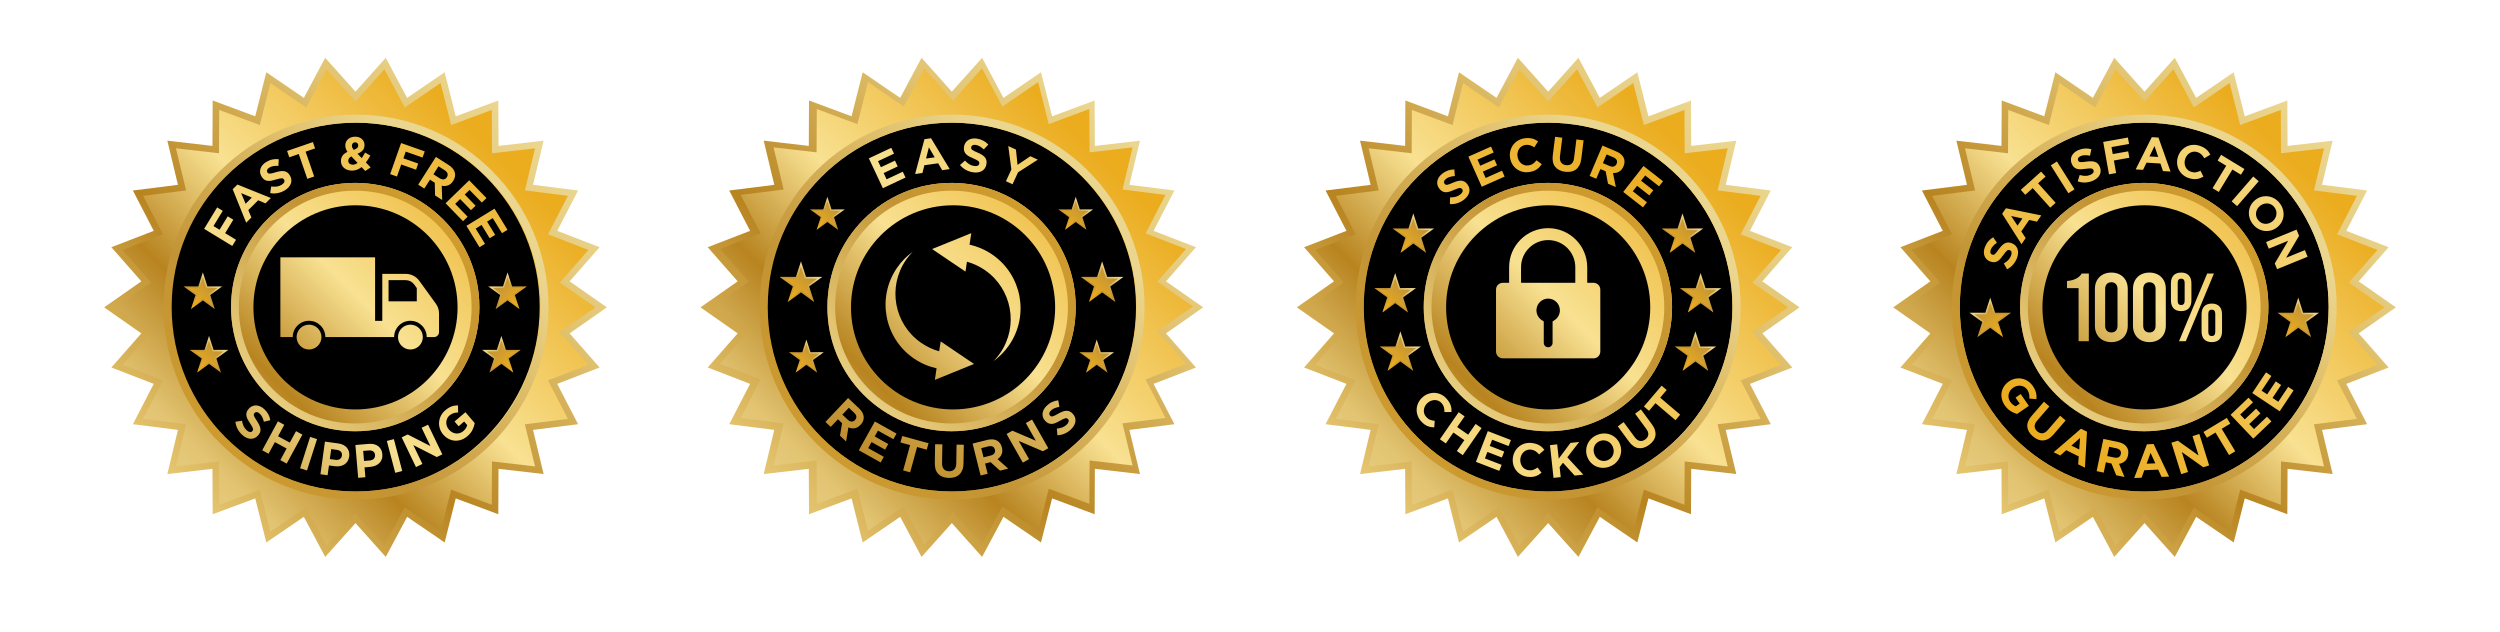 <svg xmlns="http://www.w3.org/2000/svg" xmlns:xlink="http://www.w3.org/1999/xlink" id="Layer_1" x="0px" y="0px" viewBox="0 0 4616.12 1167.29" style="enable-background:new 0 0 4616.12 1167.29;" xml:space="preserve"><style type="text/css">	.st0{fill:url(#SVGID_1_);}	.st1{fill:url(#SVGID_2_);}	.st2{fill:url(#SVGID_3_);}	.st3{fill:url(#SVGID_4_);}	.st4{fill:url(#SVGID_5_);}	.st5{fill:url(#SVGID_6_);}	.st6{fill:url(#SVGID_7_);}	.st7{fill:url(#SVGID_8_);}	.st8{fill:url(#SVGID_9_);}	.st9{fill:url(#SVGID_10_);}	.st10{fill:url(#SVGID_11_);}	.st11{fill:url(#SVGID_12_);}	.st12{fill:url(#SVGID_13_);}	.st13{fill:url(#SVGID_14_);}	.st14{fill:url(#SVGID_15_);}	.st15{fill:url(#SVGID_16_);}	.st16{fill:url(#SVGID_17_);}	.st17{fill:url(#SVGID_18_);}	.st18{fill:url(#SVGID_19_);}	.st19{fill:url(#SVGID_20_);}	.st20{fill:url(#SVGID_21_);}	.st21{fill:url(#SVGID_22_);}	.st22{fill:url(#SVGID_23_);}	.st23{fill:url(#SVGID_24_);}	.st24{fill:url(#SVGID_25_);}	.st25{fill:url(#SVGID_26_);}	.st26{fill:url(#SVGID_27_);}	.st27{fill:url(#SVGID_28_);}	.st28{fill:url(#SVGID_29_);}	.st29{fill:url(#SVGID_30_);}	.st30{fill:url(#SVGID_31_);}	.st31{fill:url(#SVGID_32_);}	.st32{fill:url(#SVGID_33_);}	.st33{fill:url(#SVGID_34_);}	.st34{fill:url(#SVGID_35_);}	.st35{fill:url(#SVGID_36_);}	.st36{fill:url(#SVGID_37_);}	.st37{fill:url(#SVGID_38_);}	.st38{fill:url(#SVGID_39_);}	.st39{fill:url(#SVGID_40_);}	.st40{fill:url(#SVGID_41_);}	.st41{fill:url(#SVGID_42_);}	.st42{fill:url(#SVGID_43_);}	.st43{fill:url(#SVGID_44_);}	.st44{fill:url(#SVGID_45_);}	.st45{fill:url(#SVGID_46_);}	.st46{fill:url(#SVGID_47_);}	.st47{fill:url(#SVGID_48_);}	.st48{fill:url(#SVGID_49_);}	.st49{fill:url(#SVGID_50_);}	.st50{fill:url(#SVGID_51_);}	.st51{fill:url(#SVGID_52_);}	.st52{fill:url(#SVGID_53_);}	.st53{fill:url(#SVGID_54_);}	.st54{fill:url(#SVGID_55_);}	.st55{fill:url(#SVGID_56_);}	.st56{fill:none;}	.st57{fill:url(#SVGID_57_);}	.st58{fill:url(#SVGID_58_);}	.st59{fill:url(#SVGID_59_);}	.st60{fill:url(#SVGID_60_);}	.st61{fill:url(#SVGID_61_);}	.st62{fill:url(#SVGID_62_);}	.st63{fill:url(#SVGID_63_);}	.st64{fill:url(#SVGID_64_);}	.st65{fill:url(#SVGID_65_);}</style><g>	<g>		<linearGradient id="SVGID_1_" gradientUnits="userSpaceOnUse" x1="3263.261" y1="1263.989" x2="4277.203" y2="250.048">			<stop offset="5.618000e-03" style="stop-color:#EBAC1E"></stop>			<stop offset="0.271" style="stop-color:#F8E192"></stop>			<stop offset="0.596" style="stop-color:#B88420"></stop>			<stop offset="0.869" style="stop-color:#E2C472"></stop>			<stop offset="1" style="stop-color:#EBD68F"></stop>		</linearGradient>		<polygon class="st0" points="3959.73,965.82 3903.84,1028.31 3864.38,954.31 3795.1,1001.6 3774.62,920.26 3696.02,949.5    3695.62,865.65 3612.34,875.3 3631.9,793.77 3548.7,783.28 3587.23,708.78 3508.97,678.58 3564.31,615.56 3495.62,567.52    3564.31,519.48 3508.97,456.45 3587.23,426.25 3548.7,351.75 3631.91,341.26 3612.34,259.73 3695.62,269.38 3696.03,185.53    3774.62,214.77 3795.1,133.43 3864.38,180.72 3903.83,106.72 3959.73,169.22 4015.63,106.72 4055.09,180.72 4124.37,133.43    4144.85,214.77 4223.44,185.53 4223.85,269.38 4307.13,259.73 4287.56,341.26 4370.77,351.75 4332.24,426.25 4410.49,456.45    4355.16,519.48 4423.85,567.52 4355.16,615.56 4410.49,678.58 4332.23,708.78 4370.77,783.28 4287.56,793.77 4307.13,875.31    4223.85,865.65 4223.44,949.5 4144.84,920.26 4124.37,1001.61 4055.09,954.31 4015.63,1028.31   "></polygon>		<linearGradient id="SVGID_2_" gradientUnits="userSpaceOnUse" x1="4372.68" y1="154.57" x2="3579.118" y2="948.132">			<stop offset="0.175" style="stop-color:#EBAC1E"></stop>			<stop offset="0.505" style="stop-color:#F8E192"></stop>			<stop offset="0.698" style="stop-color:#B88420"></stop>			<stop offset="0.869" style="stop-color:#E2C472"></stop>			<stop offset="1" style="stop-color:#EBD68F"></stop>		</linearGradient>		<polygon class="st1" points="4402.63,567.52 4337.06,613.38 4389.86,673.51 4315.2,702.32 4351.96,773.4 4272.56,783.41    4291.24,861.22 4211.75,852.01 4211.36,932.03 4136.36,904.13 4116.83,981.73 4050.74,936.62 4013.09,1007.23 3959.73,947.57    3906.38,1007.23 3868.73,936.62 3802.64,981.73 3783.1,904.13 3708.1,932.03 3707.72,852.01 3628.22,861.22 3646.9,783.41    3567.5,773.39 3604.27,702.32 3529.61,673.51 3582.41,613.38 3516.84,567.52 3582.41,521.66 3529.61,461.52 3604.27,432.71    3567.51,361.64 3646.9,351.63 3628.22,273.81 3707.72,283.03 3708.1,203 3783.1,230.9 3802.64,153.3 3868.73,198.42    3906.38,127.81 3959.73,187.46 4013.09,127.81 4050.74,198.42 4116.83,153.3 4136.36,230.9 4211.36,203 4211.75,283.03    4291.24,273.82 4272.57,351.63 4351.96,361.64 4315.2,432.71 4389.86,461.52 4337.06,521.66   "></polygon>		<path d="M3959.22,226.41c-188.1,0-340.59,152.49-340.59,340.59s152.49,340.59,340.59,340.59S4299.81,755.11,4299.81,567   S4147.32,226.41,3959.22,226.41z M3959.22,796.29c-126.63,0-229.28-102.65-229.28-229.28s102.65-229.28,229.28-229.28   c126.63,0,229.28,102.65,229.28,229.28S4085.85,796.29,3959.22,796.29z"></path>		<linearGradient id="SVGID_3_" gradientUnits="userSpaceOnUse" x1="4267.142" y1="259.079" x2="3766.835" y2="759.386">			<stop offset="5.618000e-03" style="stop-color:#EBAC1E"></stop>			<stop offset="0.099" style="stop-color:#E1A624"></stop>			<stop offset="0.361" style="stop-color:#CB9930"></stop>			<stop offset="0.528" style="stop-color:#C39435"></stop>			<stop offset="0.869" style="stop-color:#E2C472"></stop>			<stop offset="1" style="stop-color:#EBD68F"></stop>		</linearGradient>		<path class="st2" d="M3959.22,337.72c-126.63,0-229.28,102.65-229.28,229.28s102.65,229.28,229.28,229.28   c126.63,0,229.28-102.65,229.28-229.28S4085.85,337.72,3959.22,337.72z M3959.22,781.9c-118.68,0-214.9-96.21-214.9-214.9   c0-118.68,96.21-214.9,214.9-214.9s214.9,96.21,214.9,214.9C4174.12,685.69,4077.9,781.9,3959.22,781.9z"></path>		<g>							<linearGradient id="SVGID_4_" gradientUnits="userSpaceOnUse" x1="3737.358" y1="616.913" x2="3782.416" y2="571.855" gradientTransform="matrix(1 0 0 1 481.988 0)">				<stop offset="5.618000e-03" style="stop-color:#EBAC1E"></stop>				<stop offset="0.099" style="stop-color:#E1A624"></stop>				<stop offset="0.361" style="stop-color:#CB9930"></stop>				<stop offset="0.528" style="stop-color:#C39435"></stop>				<stop offset="0.869" style="stop-color:#E2C472"></stop>				<stop offset="1" style="stop-color:#EBD68F"></stop>			</linearGradient>			<polygon class="st3" points="4243.6,605.31 4219.89,622.53 4228.95,594.66 4205.24,577.44 4234.55,577.44 4243.6,549.56     4252.66,577.44 4281.96,577.44 4258.25,594.66 4267.31,622.53    "></polygon>							<linearGradient id="SVGID_5_" gradientUnits="userSpaceOnUse" x1="3743.807" y1="609.815" x2="3820.208" y2="533.414" gradientTransform="matrix(1 0 0 1 481.988 0)">				<stop offset="5.618000e-03" style="stop-color:#EBAC1E"></stop>				<stop offset="0.099" style="stop-color:#E1A624"></stop>				<stop offset="0.361" style="stop-color:#CB9930"></stop>				<stop offset="0.528" style="stop-color:#C39435"></stop>				<stop offset="0.869" style="stop-color:#E2C472"></stop>				<stop offset="1" style="stop-color:#EBD68F"></stop>			</linearGradient>			<polygon class="st4" points="4243.6,559.05 4250.53,580.37 4272.94,580.37 4254.81,593.54 4261.73,614.85 4243.6,601.68     4225.47,614.85 4232.4,593.54 4214.27,580.37 4236.68,580.37    "></polygon>		</g>		<g>							<linearGradient id="SVGID_6_" gradientUnits="userSpaceOnUse" x1="4424.061" y1="616.913" x2="4469.12" y2="571.855" gradientTransform="matrix(-1 0 0 1 8123.152 0)">				<stop offset="5.618000e-03" style="stop-color:#EBAC1E"></stop>				<stop offset="0.099" style="stop-color:#E1A624"></stop>				<stop offset="0.361" style="stop-color:#CB9930"></stop>				<stop offset="0.528" style="stop-color:#C39435"></stop>				<stop offset="0.869" style="stop-color:#E2C472"></stop>				<stop offset="1" style="stop-color:#EBD68F"></stop>			</linearGradient>			<polygon class="st5" points="3674.84,605.31 3698.54,622.53 3689.49,594.66 3713.2,577.44 3683.89,577.44 3674.84,549.56     3665.78,577.44 3636.47,577.44 3660.18,594.66 3651.13,622.53    "></polygon>							<linearGradient id="SVGID_7_" gradientUnits="userSpaceOnUse" x1="4430.51" y1="609.815" x2="4506.911" y2="533.414" gradientTransform="matrix(-1 0 0 1 8123.152 0)">				<stop offset="5.618000e-03" style="stop-color:#EBAC1E"></stop>				<stop offset="0.099" style="stop-color:#E1A624"></stop>				<stop offset="0.361" style="stop-color:#CB9930"></stop>				<stop offset="0.528" style="stop-color:#C39435"></stop>				<stop offset="0.869" style="stop-color:#E2C472"></stop>				<stop offset="1" style="stop-color:#EBD68F"></stop>			</linearGradient>			<polygon class="st6" points="3674.84,559.05 3667.91,580.37 3645.5,580.37 3663.63,593.54 3656.71,614.85 3674.84,601.68     3692.97,614.85 3686.04,593.54 3704.17,580.37 3681.76,580.37    "></polygon>		</g>		<linearGradient id="SVGID_8_" gradientUnits="userSpaceOnUse" x1="3458.882" y1="1068.082" x2="5104.805" y2="-577.84">			<stop offset="0.175" style="stop-color:#EBAC1E"></stop>			<stop offset="0.505" style="stop-color:#F8E192"></stop>			<stop offset="0.698" style="stop-color:#B88420"></stop>			<stop offset="0.869" style="stop-color:#E2C472"></stop>			<stop offset="1" style="stop-color:#EBD68F"></stop>		</linearGradient>		<path class="st7" d="M3699.28,470.55c-1.8,2.61-3.58,4.92-5.33,6.92c-1.75,2-3.58,3.58-5.47,4.72c-1.89,1.15-3.96,1.8-6.19,1.98   c-2.24,0.17-4.76-0.27-7.58-1.35l-0.16-0.06c-2.6-0.99-4.76-2.36-6.47-4.13c-1.71-1.76-3-3.8-3.85-6.13   c-0.85-2.33-1.22-4.86-1.11-7.59c0.11-2.74,0.72-5.57,1.84-8.49c1.59-4.17,3.67-7.76,6.24-10.78c2.58-3.02,5.58-5.54,9.02-7.58   l6.95,10.08c-2.7,1.89-5.02,3.85-6.95,5.91c-1.93,2.05-3.36,4.3-4.29,6.74c-0.93,2.44-1.15,4.44-0.67,6.02   c0.48,1.58,1.43,2.64,2.84,3.17l0.16,0.06c0.92,0.35,1.79,0.48,2.6,0.38c0.81-0.09,1.66-0.5,2.55-1.22   c0.89-0.72,1.89-1.78,2.99-3.2c1.1-1.42,2.43-3.22,4.01-5.42c1.85-2.59,3.68-4.83,5.49-6.72c1.8-1.89,3.67-3.36,5.58-4.4   c1.92-1.04,3.92-1.62,6-1.72c2.09-0.11,4.38,0.31,6.87,1.26l0.16,0.06c2.81,1.07,5.12,2.54,6.93,4.39c1.8,1.86,3.1,3.98,3.89,6.38   c0.79,2.4,1.1,5.01,0.92,7.85c-0.18,2.83-0.86,5.8-2.03,8.88c-1.65,4.33-4.01,8.3-7.09,11.9c-3.08,3.6-6.81,6.52-11.19,8.76   l-6.04-10.76c3.1-1.79,5.79-3.82,8.08-6.08c2.29-2.26,4.05-5.01,5.29-8.26c0.99-2.6,1.28-4.79,0.88-6.59   c-0.4-1.79-1.44-3.01-3.12-3.65l-0.16-0.06c-0.81-0.31-1.59-0.43-2.32-0.37c-0.74,0.06-1.53,0.41-2.4,1.05   c-0.86,0.63-1.85,1.6-2.96,2.88C3702.09,466.67,3700.78,468.39,3699.28,470.55z M3732.59,450.86l-35.72-56.18l6.99-10.17   l65.25,13.21l-7.92,11.53l-14.39-3.14l-14.57,21.2l8.09,12.31L3732.59,450.86z M3725.19,416.68l9.15-13.32l-20.83-4.51   L3725.19,416.68z M3753.3,347.35l32.38,36.09l9.96-8.94l-32.38-36.09l13.77-12.36l-8.24-9.18l-37.51,33.66l8.24,9.18   L3753.3,347.35z M3830.45,349.61l-32.46-51.44l-11.32,7.14l32.46,51.44L3830.45,349.61z M3876.82,323.26   c1.19-2.22,1.84-4.63,1.95-7.21c0.11-2.59-0.42-5.27-1.58-8.05l-0.07-0.16c-1.02-2.46-2.29-4.41-3.81-5.85   c-1.51-1.44-3.31-2.5-5.38-3.17c-2.07-0.67-4.42-1.01-7.03-1.02c-2.62-0.01-5.5,0.2-8.65,0.64c-2.68,0.36-4.91,0.63-6.69,0.81   c-1.78,0.18-3.24,0.19-4.38,0.03c-1.13-0.15-2.01-0.49-2.64-1.02c-0.63-0.52-1.13-1.24-1.51-2.15l-0.07-0.16   c-0.58-1.39-0.46-2.8,0.35-4.24c0.81-1.44,2.42-2.66,4.83-3.66c2.41-1,5.02-1.51,7.84-1.52c2.82-0.01,5.84,0.31,9.07,0.98   l2.54-11.98c-3.85-1.1-7.75-1.54-11.71-1.34c-3.96,0.21-8,1.17-12.12,2.88c-2.89,1.2-5.36,2.7-7.43,4.5   c-2.06,1.8-3.65,3.81-4.75,6.03c-1.1,2.22-1.7,4.55-1.8,7.01c-0.1,2.46,0.39,4.97,1.46,7.54l0.07,0.16   c1.16,2.78,2.57,4.92,4.23,6.43c1.66,1.5,3.56,2.55,5.69,3.13c2.13,0.59,4.53,0.83,7.19,0.72c2.66-0.1,5.56-0.4,8.69-0.89   c2.6-0.39,4.75-0.63,6.45-0.71c1.7-0.08,3.07-0.02,4.13,0.16c1.05,0.19,1.86,0.53,2.41,1.02c0.55,0.49,0.99,1.14,1.33,1.94   l0.07,0.16c0.69,1.66,0.52,3.25-0.5,4.78c-1.03,1.53-2.82,2.82-5.39,3.89c-3.21,1.34-6.42,1.95-9.63,1.85   c-3.21-0.11-6.54-0.67-9.97-1.68l-3.66,11.78c4.64,1.65,9.32,2.35,14.05,2.1c4.73-0.24,9.23-1.26,13.51-3.04   c3.05-1.27,5.66-2.81,7.84-4.63C3873.94,327.51,3875.63,325.49,3876.82,323.26z M3901.07,284.5l-2.3-12.92l32.42-5.77l-2.12-11.89   l-45.6,8.12l10.66,59.88l13.17-2.35l-4.13-23.18l28.57-5.09l-2.12-11.89L3901.07,284.5z M3985.5,254l22.25,62.75l-13.96-0.86   l-4.71-13.96l-25.67-1.58l-6.39,13.27l-13.62-0.84l29.78-59.54L3985.5,254z M3985.03,289.83l-6.85-20.18l-9.28,19.19   L3985.03,289.83z M4023.01,313.26c1.77,3.53,4.23,6.66,7.36,9.39c3.13,2.73,6.82,4.78,11.06,6.16c2.81,0.92,5.42,1.5,7.83,1.77   c2.41,0.27,4.71,0.26,6.91-0.03c2.2-0.29,4.3-0.81,6.31-1.56c2.01-0.75,4.02-1.68,6.03-2.79l-5.43-10.82   c-2.94,1.36-5.75,2.27-8.43,2.74c-2.68,0.47-5.67,0.16-8.98-0.91c-2.48-0.81-4.59-2.03-6.35-3.66c-1.75-1.64-3.09-3.52-4.01-5.65   c-0.92-2.13-1.44-4.43-1.55-6.9c-0.11-2.47,0.24-4.95,1.05-7.43l0.05-0.17c0.81-2.48,1.98-4.67,3.51-6.58   c1.53-1.91,3.31-3.44,5.34-4.61c2.03-1.17,4.22-1.88,6.59-2.15c2.37-0.26,4.77,0,7.19,0.79c2.92,0.95,5.36,2.38,7.33,4.3   c1.96,1.92,3.74,4.27,5.34,7.04l11.14-6.7c-0.89-1.75-1.93-3.43-3.11-5.03c-1.18-1.6-2.56-3.09-4.12-4.45   c-1.57-1.36-3.39-2.63-5.48-3.8c-2.09-1.17-4.48-2.19-7.18-3.07c-4.46-1.45-8.79-2-12.99-1.63c-4.2,0.37-8.07,1.49-11.6,3.35   c-3.53,1.87-6.63,4.36-9.29,7.49c-2.66,3.12-4.67,6.75-6.01,10.88l-0.05,0.16c-1.35,4.13-1.87,8.26-1.56,12.38   C4020.19,305.9,4021.23,309.73,4023.01,313.26z M4096.83,354.44l25.19-41.43l15.81,9.62l6.41-10.54l-43.06-26.19l-6.41,10.54   l15.81,9.62l-25.19,41.43L4096.83,354.44z M4130.72,380.59l39.88-45.93l-10.1-8.77l-39.88,45.93L4130.72,380.59z M4164.75,368.85   c3.44-2.65,7.16-4.5,11.15-5.53c3.99-1.03,8-1.29,12.02-0.77c4.02,0.52,7.9,1.85,11.63,3.98c3.73,2.13,7.03,5.06,9.89,8.78   c2.87,3.72,4.85,7.64,5.94,11.76c1.1,4.13,1.41,8.19,0.94,12.17c-0.47,3.99-1.73,7.77-3.76,11.35c-2.03,3.58-4.77,6.69-8.21,9.35   l-0.14,0.11c-3.44,2.65-7.16,4.5-11.15,5.53c-4,1.03-8,1.29-12.03,0.77c-4.02-0.52-7.9-1.85-11.63-3.98   c-3.73-2.14-7.03-5.06-9.89-8.78c-2.86-3.72-4.85-7.64-5.94-11.77c-1.1-4.13-1.41-8.18-0.94-12.17c0.47-3.99,1.73-7.77,3.76-11.35   c2.03-3.58,4.77-6.69,8.21-9.35L4164.75,368.85z M4166.08,399.38c0.56,2.39,1.67,4.66,3.33,6.81c1.63,2.11,3.52,3.76,5.68,4.95   c2.16,1.19,4.41,1.88,6.76,2.08c2.35,0.2,4.7-0.04,7.06-0.73c2.36-0.69,4.57-1.83,6.64-3.42l0.14-0.11   c2.06-1.59,3.74-3.45,5.03-5.58c1.29-2.13,2.11-4.37,2.48-6.74c0.37-2.37,0.26-4.76-0.31-7.16c-0.58-2.41-1.68-4.67-3.31-6.78   c-1.66-2.16-3.56-3.82-5.71-4.98c-2.14-1.17-4.39-1.85-6.74-2.05c-2.35-0.2-4.7,0.04-7.06,0.73c-2.36,0.69-4.57,1.82-6.64,3.42   l-0.14,0.11c-2.06,1.59-3.74,3.45-5.03,5.58c-1.29,2.13-2.11,4.37-2.48,6.74C4165.42,394.62,4165.52,397,4166.08,399.38z    M4189.13,459.18l35.81-14.6l-24.69,41.88l4.3,10.54l56.32-22.96l-4.99-12.23l-34.68,14.14l23.92-40.53l-4.66-11.43l-56.32,22.96   L4189.13,459.18z M3731.12,727.59l-9.51,6.57l7.65,11.08l-7.2,4.97c-3.96-1.42-7.35-4.18-10.18-8.28   c-1.55-2.24-2.56-4.55-3.04-6.93s-0.47-4.74,0.03-7.09c0.49-2.35,1.45-4.56,2.88-6.63c1.42-2.08,3.28-3.9,5.58-5.49l0.14-0.1   c2.15-1.48,4.42-2.51,6.82-3.07c2.4-0.56,4.75-0.68,7.07-0.34c2.31,0.34,4.49,1.09,6.53,2.25c2.04,1.16,3.75,2.74,5.13,4.75   c0.99,1.43,1.77,2.82,2.36,4.18c0.58,1.36,1.01,2.69,1.29,4.02c0.28,1.32,0.44,2.67,0.48,4.05c0.04,1.38-0.02,2.83-0.17,4.34   l13.15,1.16c0.21-2.04,0.26-4.05,0.17-6.03c-0.1-1.98-0.4-3.95-0.92-5.91c-0.51-1.97-1.25-3.98-2.21-6.03   c-0.96-2.05-2.21-4.19-3.76-6.43c-2.63-3.82-5.73-6.85-9.3-9.1c-3.56-2.26-7.33-3.74-11.3-4.44c-3.97-0.71-7.97-0.64-12,0.21   c-4.03,0.84-7.83,2.5-11.4,4.97l-0.14,0.1c-3.72,2.57-6.71,5.58-8.96,9.04c-2.26,3.46-3.73,7.13-4.42,11.03   c-0.69,3.89-0.57,7.89,0.36,12c0.93,4.11,2.75,8.11,5.45,12.02c3.16,4.58,6.74,8.1,10.74,10.59c4,2.48,7.99,4.25,11.96,5.31   l21.74-15.01L3731.12,727.59z M3803.97,767.64l-22.81,26.34c-3.18,3.68-6.45,5.68-9.79,6c-3.34,0.32-6.57-0.86-9.68-3.55   c-3.11-2.69-4.72-5.75-4.82-9.17c-0.1-3.42,1.48-7.01,4.74-10.78l22.52-26.01l-10.12-8.76l-22.75,26.27   c-5.88,6.79-8.52,13.43-7.93,19.91c0.59,6.49,3.97,12.4,10.15,17.75c3.06,2.65,6.22,4.64,9.45,5.94c3.24,1.31,6.48,1.85,9.73,1.64   c3.25-0.21,6.46-1.2,9.64-2.97c3.18-1.77,6.28-4.4,9.32-7.91l22.47-25.95L3803.97,767.64z M3842.42,791.61l11.06,5.46l-3.75,66.47   l-12.54-6.19l1.06-14.69l-23.06-11.39l-11.03,9.77l-12.23-6.04L3842.42,791.61z M3840.68,808.68l-15.98,14.11l14.49,7.16   L3840.68,808.68z M3926.47,824.78c3.21,4.28,4.17,9.52,2.88,15.7l-0.04,0.17c-1.01,4.82-3.01,8.5-6,11.04   c-2.99,2.54-6.53,4.12-10.63,4.74l10.08,24.31l-15.31-3.21l-8.76-21.73l-10.29-2.16l-4,19.05l-13.1-2.75l12.5-59.53l27.21,5.71   C3918.11,817.6,3923.26,820.49,3926.47,824.78z M3914.56,831.42c-1.52-1.8-3.89-3.04-7.12-3.71l-13.01-2.73l-3.59,17.09   l13.27,2.79c3.23,0.68,5.87,0.43,7.92-0.73c2.05-1.17,3.34-3.03,3.88-5.58l0.04-0.17   C3916.54,835.53,3916.07,833.22,3914.56,831.42z M3976.55,819.85l28.58,60.13l-13.98,0.58l-6.12-13.4l-25.7,1.06l-4.99,13.86   l-13.63,0.56l23.51-62.28L3976.55,819.85z M3979.77,855.55l-8.89-19.37l-7.26,20.04L3979.77,855.55z M4048.38,805.23l11.14,35.75   l-38.35-27.27l-11.78,3.67l18.1,58.07l12.61-3.93l-11.51-36.92l39.63,28.15l10.87-3.39l-18.1-58.07L4048.38,805.23z    M4118.12,782.21l-6.37-10.57l-43.17,26l6.37,10.57l15.85-9.55l25.01,41.54l11.46-6.9l-25.01-41.54L4118.12,782.21z    M4161.94,792.22l-8.81-9.25l20.76-19.78l-8.21-8.62l-20.76,19.78l-8.51-8.93l23.59-22.48l-8.21-8.62l-33.15,31.59l41.96,44.03   l33.46-31.89l-8.21-8.62L4161.94,792.22z M4206.75,741.8l-10.64-7.07l15.88-23.88l-9.91-6.59l-15.88,23.88l-10.27-6.83   l18.04-27.13l-9.91-6.59l-25.36,38.13l50.65,33.68l25.6-38.49l-9.91-6.59L4206.75,741.8z"></path>		<linearGradient id="SVGID_9_" gradientUnits="userSpaceOnUse" x1="3483.927" y1="1042.294" x2="4158.881" y2="367.34">			<stop offset="5.618000e-03" style="stop-color:#EBAC1E"></stop>			<stop offset="0.099" style="stop-color:#E1A624"></stop>			<stop offset="0.361" style="stop-color:#CB9930"></stop>			<stop offset="0.528" style="stop-color:#C39435"></stop>			<stop offset="0.869" style="stop-color:#E2C472"></stop>			<stop offset="1" style="stop-color:#EBD68F"></stop>		</linearGradient>		<path class="st8" d="M3959.22,211.65c-196.26,0-355.36,159.1-355.36,355.36c0,196.26,159.1,355.36,355.36,355.36   c196.26,0,355.36-159.1,355.36-355.36C4314.57,370.74,4155.48,211.65,3959.22,211.65z M3959.22,907.46   c-188.03,0-340.46-152.43-340.46-340.46s152.43-340.46,340.46-340.46c188.03,0,340.46,152.43,340.46,340.46   S4147.25,907.46,3959.22,907.46z"></path>		<path d="M4090.4,579.64v33.01c0,5.52-2.5,7.84-6.43,7.84c-4.1,0-6.42-2.32-6.42-7.84v-33.01c0-5.52,2.31-7.85,6.42-7.85   C4087.89,571.79,4090.4,574.12,4090.4,579.64z M4033.85,555.39v-33.01c0-5.52-2.5-7.84-6.43-7.84c-4.1,0-6.42,2.32-6.42,7.84   v33.01c0,5.52,2.32,7.85,6.42,7.85C4031.35,563.24,4033.85,560.91,4033.85,555.39z M3968.74,521.14   c-6.96,0-11.41,4.47-11.41,12.31v68.13c0,7.85,4.45,12.31,11.41,12.31c6.96,0,11.42-4.47,11.42-12.31v-68.13   C3980.16,525.6,3975.7,521.14,3968.74,521.14z M3898.46,521.14c-6.96,0-11.41,4.47-11.41,12.31v68.13   c0,7.85,4.45,12.31,11.41,12.31c6.96,0,11.42-4.47,11.42-12.31v-68.13C3909.88,525.6,3905.41,521.14,3898.46,521.14z    M4148.21,567.52c0,104.09-84.38,188.48-188.48,188.48s-188.48-84.39-188.48-188.48c0-104.09,84.39-188.48,188.48-188.48   S4148.21,463.42,4148.21,567.52z M3856.9,505.09h-13.2c-3.75,6.78-12.48,12.67-27.11,13.74v13.2h21.4v97.93h18.91V505.09z    M3928.79,533.45c0-18.03-12.13-30.15-30.33-30.15c-18.19,0-30.32,12.13-30.32,30.15v68.13c0,18.01,12.13,30.15,30.32,30.15   c18.2,0,30.33-12.14,30.33-30.15V533.45z M3999.07,533.45c0-18.03-12.14-30.15-30.33-30.15s-30.33,12.13-30.33,30.15v68.13   c0,18.01,12.14,30.15,30.33,30.15s30.33-12.14,30.33-30.15V533.45z M4027.42,574.47c12.31,0,18.91-7.13,18.91-19.98v-31.22   c0-12.84-6.59-19.98-18.91-19.98c-12.3,0-18.91,7.13-18.91,19.98v31.22C4008.52,567.34,4015.12,574.47,4027.42,574.47z    M4035.99,629.95l51.9-124.86h-12.48l-51.92,124.86H4035.99z M4102.88,611.76v-31.22c0-12.84-6.59-19.98-18.91-19.98   c-12.3,0-18.91,7.13-18.91,19.98v31.22c0,12.84,6.6,19.98,18.91,19.98C4096.28,631.74,4102.88,624.6,4102.88,611.76z"></path>	</g>	<g>		<linearGradient id="SVGID_10_" gradientUnits="userSpaceOnUse" x1="2162.146" y1="1263.989" x2="3176.088" y2="250.048">			<stop offset="5.618000e-03" style="stop-color:#EBAC1E"></stop>			<stop offset="0.271" style="stop-color:#F8E192"></stop>			<stop offset="0.596" style="stop-color:#B88420"></stop>			<stop offset="0.869" style="stop-color:#E2C472"></stop>			<stop offset="1" style="stop-color:#EBD68F"></stop>		</linearGradient>		<polygon class="st9" points="2858.62,965.82 2802.72,1028.31 2763.26,954.31 2693.98,1001.6 2673.51,920.26 2594.91,949.5    2594.5,865.65 2511.22,875.3 2530.79,793.77 2447.58,783.28 2486.12,708.78 2407.86,678.58 2463.2,615.56 2394.5,567.52    2463.19,519.48 2407.86,456.45 2486.12,426.25 2447.58,351.75 2530.79,341.26 2511.22,259.73 2594.51,269.38 2594.91,185.53    2673.51,214.77 2693.98,133.43 2763.27,180.72 2802.72,106.72 2858.62,169.22 2914.52,106.72 2953.97,180.72 3023.25,133.43    3043.73,214.77 3122.33,185.53 3122.73,269.38 3206.02,259.73 3186.45,341.26 3269.65,351.75 3231.12,426.25 3309.38,456.45    3254.04,519.48 3322.73,567.52 3254.04,615.56 3309.38,678.58 3231.12,708.78 3269.65,783.28 3186.44,793.77 3206.01,875.31    3122.73,865.65 3122.32,949.5 3043.73,920.26 3023.25,1001.61 2953.97,954.31 2914.52,1028.31   "></polygon>		<linearGradient id="SVGID_11_" gradientUnits="userSpaceOnUse" x1="3271.565" y1="154.57" x2="2478.003" y2="948.132">			<stop offset="0.175" style="stop-color:#EBAC1E"></stop>			<stop offset="0.505" style="stop-color:#F8E192"></stop>			<stop offset="0.698" style="stop-color:#B88420"></stop>			<stop offset="0.869" style="stop-color:#E2C472"></stop>			<stop offset="1" style="stop-color:#EBD68F"></stop>		</linearGradient>		<polygon class="st10" points="3301.51,567.52 3235.94,613.38 3288.74,673.51 3214.08,702.32 3250.85,773.4 3171.45,783.41    3190.13,861.22 3110.63,852.01 3110.25,932.03 3035.25,904.13 3015.71,981.73 2949.62,936.62 2911.97,1007.23 2858.62,947.57    2805.26,1007.23 2767.61,936.62 2701.52,981.73 2681.99,904.13 2606.99,932.03 2606.6,852.01 2527.11,861.22 2545.78,783.41    2466.39,773.39 2503.15,702.32 2428.5,673.51 2481.3,613.38 2415.72,567.52 2481.3,521.66 2428.5,461.52 2503.15,432.71    2466.39,361.64 2545.79,351.63 2527.11,273.81 2606.6,283.03 2606.99,203 2681.99,230.9 2701.52,153.3 2767.61,198.42    2805.26,127.81 2858.62,187.46 2911.97,127.81 2949.62,198.42 3015.71,153.3 3035.25,230.9 3110.25,203 3110.64,283.03    3190.13,273.82 3171.45,351.63 3250.85,361.64 3214.08,432.71 3288.74,461.52 3235.94,521.66   "></polygon>		<path d="M2858.1,226.41c-188.1,0-340.59,152.49-340.59,340.59S2670,907.59,2858.1,907.59c188.1,0,340.59-152.49,340.59-340.59   S3046.21,226.41,2858.1,226.41z M2858.1,796.29c-126.63,0-229.28-102.65-229.28-229.28s102.65-229.28,229.28-229.28   c126.63,0,229.28,102.65,229.28,229.28S2984.73,796.29,2858.1,796.29z"></path>		<linearGradient id="SVGID_12_" gradientUnits="userSpaceOnUse" x1="3166.026" y1="259.079" x2="2665.719" y2="759.386">			<stop offset="5.618000e-03" style="stop-color:#EBAC1E"></stop>			<stop offset="0.099" style="stop-color:#E1A624"></stop>			<stop offset="0.361" style="stop-color:#CB9930"></stop>			<stop offset="0.528" style="stop-color:#C39435"></stop>			<stop offset="0.869" style="stop-color:#E2C472"></stop>			<stop offset="1" style="stop-color:#EBD68F"></stop>		</linearGradient>		<path class="st11" d="M2858.1,337.72c-126.63,0-229.28,102.65-229.28,229.28s102.65,229.28,229.28,229.28   c126.63,0,229.28-102.65,229.28-229.28S2984.73,337.72,2858.1,337.72z M2858.1,781.9c-118.68,0-214.9-96.21-214.9-214.9   c0-118.68,96.21-214.9,214.9-214.9c118.68,0,214.9,96.21,214.9,214.9C3073,685.69,2976.79,781.9,2858.1,781.9z"></path>		<g>							<linearGradient id="SVGID_13_" gradientUnits="userSpaceOnUse" x1="2553.084" y1="571.432" x2="2598.142" y2="526.374" gradientTransform="matrix(1 0 0 1 -1.226 0)">				<stop offset="5.618000e-03" style="stop-color:#EBAC1E"></stop>				<stop offset="0.099" style="stop-color:#E1A624"></stop>				<stop offset="0.361" style="stop-color:#CB9930"></stop>				<stop offset="0.528" style="stop-color:#C39435"></stop>				<stop offset="0.869" style="stop-color:#E2C472"></stop>				<stop offset="1" style="stop-color:#EBD68F"></stop>			</linearGradient>			<polygon class="st12" points="2576.11,559.83 2552.4,577.05 2561.46,549.18 2537.75,531.95 2567.06,531.95 2576.11,504.08     2585.17,531.95 2614.48,531.95 2590.77,549.18 2599.82,577.05    "></polygon>							<linearGradient id="SVGID_14_" gradientUnits="userSpaceOnUse" x1="2559.533" y1="564.334" x2="2635.934" y2="487.933" gradientTransform="matrix(1 0 0 1 -1.226 0)">				<stop offset="5.618000e-03" style="stop-color:#EBAC1E"></stop>				<stop offset="0.099" style="stop-color:#E1A624"></stop>				<stop offset="0.361" style="stop-color:#CB9930"></stop>				<stop offset="0.528" style="stop-color:#C39435"></stop>				<stop offset="0.869" style="stop-color:#E2C472"></stop>				<stop offset="1" style="stop-color:#EBD68F"></stop>			</linearGradient>			<polygon class="st13" points="2576.11,513.57 2583.04,534.89 2605.45,534.89 2587.32,548.06 2594.24,569.37 2576.11,556.2     2557.98,569.37 2564.91,548.06 2546.78,534.89 2569.19,534.89    "></polygon>		</g>		<g>							<linearGradient id="SVGID_15_" gradientUnits="userSpaceOnUse" x1="2586.596" y1="461.321" x2="2631.655" y2="416.262" gradientTransform="matrix(1 0 0 1 -1.226 0)">				<stop offset="5.618000e-03" style="stop-color:#EBAC1E"></stop>				<stop offset="0.099" style="stop-color:#E1A624"></stop>				<stop offset="0.361" style="stop-color:#CB9930"></stop>				<stop offset="0.528" style="stop-color:#C39435"></stop>				<stop offset="0.869" style="stop-color:#E2C472"></stop>				<stop offset="1" style="stop-color:#EBD68F"></stop>			</linearGradient>			<polygon class="st14" points="2609.63,449.71 2585.92,466.94 2594.97,439.07 2571.26,421.84 2600.57,421.84 2609.63,393.97     2618.68,421.84 2647.99,421.84 2624.28,439.07 2633.33,466.94    "></polygon>							<linearGradient id="SVGID_16_" gradientUnits="userSpaceOnUse" x1="2593.045" y1="454.222" x2="2669.446" y2="377.822" gradientTransform="matrix(1 0 0 1 -1.226 0)">				<stop offset="5.618000e-03" style="stop-color:#EBAC1E"></stop>				<stop offset="0.099" style="stop-color:#E1A624"></stop>				<stop offset="0.361" style="stop-color:#CB9930"></stop>				<stop offset="0.528" style="stop-color:#C39435"></stop>				<stop offset="0.869" style="stop-color:#E2C472"></stop>				<stop offset="1" style="stop-color:#EBD68F"></stop>			</linearGradient>			<polygon class="st15" points="2609.63,403.46 2616.55,424.78 2638.96,424.78 2620.83,437.95 2627.76,459.26 2609.63,446.09     2591.5,459.26 2598.42,437.95 2580.29,424.78 2602.7,424.78    "></polygon>		</g>		<g>							<linearGradient id="SVGID_17_" gradientUnits="userSpaceOnUse" x1="2562.658" y1="679.15" x2="2607.717" y2="634.092" gradientTransform="matrix(1 0 0 1 -1.226 0)">				<stop offset="5.618000e-03" style="stop-color:#EBAC1E"></stop>				<stop offset="0.099" style="stop-color:#E1A624"></stop>				<stop offset="0.361" style="stop-color:#CB9930"></stop>				<stop offset="0.528" style="stop-color:#C39435"></stop>				<stop offset="0.869" style="stop-color:#E2C472"></stop>				<stop offset="1" style="stop-color:#EBD68F"></stop>			</linearGradient>			<polygon class="st16" points="2585.69,667.54 2561.98,684.77 2571.04,656.9 2547.33,639.67 2576.63,639.67 2585.69,611.8     2594.74,639.67 2624.05,639.67 2600.34,656.9 2609.4,684.77    "></polygon>							<linearGradient id="SVGID_18_" gradientUnits="userSpaceOnUse" x1="2569.108" y1="672.052" x2="2645.508" y2="595.651" gradientTransform="matrix(1 0 0 1 -1.226 0)">				<stop offset="5.618000e-03" style="stop-color:#EBAC1E"></stop>				<stop offset="0.099" style="stop-color:#E1A624"></stop>				<stop offset="0.361" style="stop-color:#CB9930"></stop>				<stop offset="0.528" style="stop-color:#C39435"></stop>				<stop offset="0.869" style="stop-color:#E2C472"></stop>				<stop offset="1" style="stop-color:#EBD68F"></stop>			</linearGradient>			<polygon class="st17" points="2585.69,621.29 2592.61,642.61 2615.02,642.61 2596.89,655.78 2603.82,677.09 2585.69,663.92     2567.56,677.09 2574.48,655.78 2556.35,642.61 2578.76,642.61    "></polygon>		</g>		<g>							<linearGradient id="SVGID_19_" gradientUnits="userSpaceOnUse" x1="2646.342" y1="571.055" x2="2691.401" y2="525.996" gradientTransform="matrix(1 0 0 1 469.491 0.39)">				<stop offset="5.618000e-03" style="stop-color:#EBAC1E"></stop>				<stop offset="0.099" style="stop-color:#E1A624"></stop>				<stop offset="0.361" style="stop-color:#CB9930"></stop>				<stop offset="0.528" style="stop-color:#C39435"></stop>				<stop offset="0.869" style="stop-color:#E2C472"></stop>				<stop offset="1" style="stop-color:#EBD68F"></stop>			</linearGradient>			<polygon class="st18" points="3140.09,559.84 3116.38,577.07 3125.44,549.19 3101.73,531.97 3131.03,531.97 3140.09,504.1     3149.14,531.97 3178.45,531.97 3154.74,549.19 3163.8,577.06    "></polygon>							<linearGradient id="SVGID_20_" gradientUnits="userSpaceOnUse" x1="2652.792" y1="563.957" x2="2729.193" y2="487.556" gradientTransform="matrix(1 0 0 1 469.491 0.39)">				<stop offset="5.618000e-03" style="stop-color:#EBAC1E"></stop>				<stop offset="0.099" style="stop-color:#E1A624"></stop>				<stop offset="0.361" style="stop-color:#CB9930"></stop>				<stop offset="0.528" style="stop-color:#C39435"></stop>				<stop offset="0.869" style="stop-color:#E2C472"></stop>				<stop offset="1" style="stop-color:#EBD68F"></stop>			</linearGradient>			<polygon class="st19" points="3140.09,513.59 3147.01,534.9 3169.42,534.9 3151.29,548.07 3158.22,569.39 3140.09,556.21     3121.96,569.39 3128.88,548.07 3110.75,534.9 3133.16,534.9    "></polygon>		</g>		<g>							<linearGradient id="SVGID_21_" gradientUnits="userSpaceOnUse" x1="2668.827" y1="460.942" x2="2713.886" y2="415.883" gradientTransform="matrix(1 0 0 1 413.5 0.39)">				<stop offset="5.618000e-03" style="stop-color:#EBAC1E"></stop>				<stop offset="0.099" style="stop-color:#E1A624"></stop>				<stop offset="0.361" style="stop-color:#CB9930"></stop>				<stop offset="0.528" style="stop-color:#C39435"></stop>				<stop offset="0.869" style="stop-color:#E2C472"></stop>				<stop offset="1" style="stop-color:#EBD68F"></stop>			</linearGradient>			<polygon class="st20" points="3106.58,449.73 3082.87,466.95 3091.93,439.08 3068.22,421.86 3097.52,421.85 3106.58,393.98     3115.64,421.85 3144.94,421.85 3121.23,439.08 3130.29,466.95    "></polygon>							<linearGradient id="SVGID_22_" gradientUnits="userSpaceOnUse" x1="2675.276" y1="453.844" x2="2751.677" y2="377.443" gradientTransform="matrix(1 0 0 1 413.5 0.39)">				<stop offset="5.618000e-03" style="stop-color:#EBAC1E"></stop>				<stop offset="0.099" style="stop-color:#E1A624"></stop>				<stop offset="0.361" style="stop-color:#CB9930"></stop>				<stop offset="0.528" style="stop-color:#C39435"></stop>				<stop offset="0.869" style="stop-color:#E2C472"></stop>				<stop offset="1" style="stop-color:#EBD68F"></stop>			</linearGradient>			<polygon class="st21" points="3106.58,403.47 3113.51,424.79 3135.92,424.79 3117.79,437.96 3124.71,459.27 3106.58,446.1     3088.45,459.27 3095.38,437.96 3077.25,424.79 3099.66,424.79    "></polygon>		</g>		<g>							<linearGradient id="SVGID_23_" gradientUnits="userSpaceOnUse" x1="2652.771" y1="678.773" x2="2697.83" y2="633.714" gradientTransform="matrix(1 0 0 1 453.483 0.39)">				<stop offset="5.618000e-03" style="stop-color:#EBAC1E"></stop>				<stop offset="0.099" style="stop-color:#E1A624"></stop>				<stop offset="0.361" style="stop-color:#CB9930"></stop>				<stop offset="0.528" style="stop-color:#C39435"></stop>				<stop offset="0.869" style="stop-color:#E2C472"></stop>				<stop offset="1" style="stop-color:#EBD68F"></stop>			</linearGradient>			<polygon class="st22" points="3130.51,667.56 3106.8,684.78 3115.86,656.91 3092.15,639.69 3121.45,639.69 3130.51,611.81     3139.56,639.68 3168.87,639.68 3145.16,656.91 3154.22,684.78    "></polygon>							<linearGradient id="SVGID_24_" gradientUnits="userSpaceOnUse" x1="2659.22" y1="671.674" x2="2735.621" y2="595.273" gradientTransform="matrix(1 0 0 1 453.483 0.39)">				<stop offset="5.618000e-03" style="stop-color:#EBAC1E"></stop>				<stop offset="0.099" style="stop-color:#E1A624"></stop>				<stop offset="0.361" style="stop-color:#CB9930"></stop>				<stop offset="0.528" style="stop-color:#C39435"></stop>				<stop offset="0.869" style="stop-color:#E2C472"></stop>				<stop offset="1" style="stop-color:#EBD68F"></stop>			</linearGradient>			<polygon class="st23" points="3130.51,621.3 3137.43,642.62 3159.84,642.62 3141.71,655.79 3148.64,677.1 3130.51,663.93     3112.38,677.1 3119.3,655.79 3101.17,642.62 3123.58,642.62    "></polygon>		</g>		<linearGradient id="SVGID_25_" gradientUnits="userSpaceOnUse" x1="3238.892" y1="-53.28" x2="2094.986" y2="1856.277">			<stop offset="0.175" style="stop-color:#EBAC1E"></stop>			<stop offset="0.505" style="stop-color:#F8E192"></stop>			<stop offset="0.698" style="stop-color:#B88420"></stop>			<stop offset="0.869" style="stop-color:#E2C472"></stop>			<stop offset="1" style="stop-color:#EBD68F"></stop>		</linearGradient>		<path class="st24" d="M2654.16,341.44c-0.57-2.39-0.62-4.8-0.16-7.24c0.46-2.43,1.45-4.79,2.95-7.08c1.5-2.29,3.48-4.4,5.94-6.34   c3.5-2.76,7.13-4.78,10.89-6.05c3.76-1.27,7.64-1.89,11.64-1.87l0.79,12.22c-3.29,0.23-6.28,0.73-8.99,1.51   c-2.71,0.77-5.09,1.97-7.14,3.58c-2.05,1.61-3.27,3.22-3.66,4.83c-0.4,1.6-0.13,3,0.81,4.18l0.11,0.14   c0.61,0.77,1.29,1.33,2.03,1.66c0.74,0.34,1.68,0.42,2.82,0.27c1.13-0.16,2.54-0.56,4.2-1.21c1.67-0.65,3.74-1.51,6.23-2.59   c2.92-1.27,5.64-2.25,8.16-2.95c2.52-0.7,4.87-1,7.05-0.91c2.18,0.09,4.19,0.62,6.04,1.6c1.85,0.98,3.59,2.51,5.24,4.61l0.11,0.14   c1.87,2.36,3.09,4.81,3.69,7.32c0.59,2.52,0.62,5.01,0.07,7.47c-0.55,2.46-1.63,4.87-3.24,7.2c-1.61,2.34-3.71,4.53-6.3,6.58   c-3.64,2.87-7.7,5.06-12.19,6.57c-4.49,1.51-9.19,2.1-14.1,1.77l0.34-12.33c3.58,0.05,6.93-0.31,10.06-1.07   c3.12-0.76,6.05-2.23,8.78-4.38c2.18-1.72,3.56-3.46,4.14-5.2c0.58-1.75,0.31-3.33-0.8-4.73l-0.11-0.14   c-0.54-0.68-1.14-1.19-1.8-1.51c-0.66-0.32-1.53-0.43-2.59-0.33c-1.06,0.1-2.4,0.42-4.02,0.96c-1.61,0.54-3.62,1.34-6.02,2.43   c-2.88,1.32-5.59,2.38-8.13,3.2c-2.54,0.82-4.91,1.23-7.12,1.24c-2.21,0.01-4.32-0.48-6.33-1.48c-2.01-1-3.95-2.68-5.81-5.04   l-0.11-0.14C2655.87,346.12,2654.72,343.83,2654.16,341.44z M2778.22,326.05l-4.83-10.88l-30.17,13.41l-5.19-11.67l26.2-11.64   l-4.83-10.88l-26.2,11.64l-5.01-11.28l29.78-13.23l-4.83-10.88l-41.85,18.59l24.7,55.58L2778.22,326.05z M2800.37,312.07   c3.17,2.36,6.77,4.05,10.8,5.07c4.02,1.02,8.24,1.2,12.65,0.52c2.92-0.45,5.52-1.09,7.79-1.94c2.27-0.85,4.33-1.89,6.16-3.14   c1.83-1.25,3.47-2.65,4.93-4.23c1.46-1.57,2.84-3.3,4.13-5.2l-9.72-7.22c-2.02,2.54-4.11,4.62-6.3,6.24   c-2.18,1.62-4.99,2.7-8.43,3.22c-2.58,0.39-5.02,0.25-7.32-0.42c-2.3-0.67-4.34-1.75-6.12-3.24c-1.78-1.49-3.28-3.31-4.48-5.47   c-1.21-2.16-2.01-4.53-2.41-7.1l-0.03-0.17c-0.4-2.58-0.34-5.06,0.18-7.45c0.51-2.39,1.41-4.57,2.69-6.52   c1.28-1.95,2.92-3.58,4.92-4.88c2-1.3,4.26-2.14,6.78-2.53c3.03-0.47,5.86-0.28,8.48,0.55c2.62,0.83,5.26,2.13,7.94,3.89   l6.93-10.99c-1.58-1.16-3.27-2.2-5.04-3.1c-1.78-0.9-3.67-1.61-5.69-2.12c-2.01-0.51-4.21-0.82-6.6-0.92   c-2.39-0.1-4.99,0.06-7.79,0.49c-4.64,0.71-8.75,2.17-12.34,4.39c-3.59,2.22-6.54,4.96-8.85,8.21c-2.32,3.26-3.96,6.88-4.93,10.86   c-0.97,3.99-1.13,8.13-0.47,12.42l0.03,0.17c0.66,4.29,2.05,8.21,4.17,11.76C2794.55,306.76,2797.19,309.71,2800.37,312.07z    M2906.42,292.05c-0.6,4.83-2.2,8.31-4.8,10.44c-2.6,2.13-5.94,2.94-10.02,2.43c-4.08-0.51-7.12-2.15-9.11-4.94   c-1.99-2.79-2.68-6.65-2.06-11.6l4.24-34.15l-13.28-1.65l-4.28,34.49c-1.11,8.91,0.39,15.9,4.49,20.96   c4.1,5.06,10.2,8.1,18.31,9.1c4.02,0.5,7.74,0.39,11.16-0.32c3.42-0.71,6.41-2.06,9-4.05c2.58-1.98,4.7-4.6,6.36-7.83   c1.66-3.24,2.77-7.16,3.34-11.76l4.23-34.06l-13.28-1.65L2906.42,292.05z M2947.44,330.03l-12.32-5.22l23.73-56.01l25.6,10.85   c6.67,2.82,11.16,6.65,13.49,11.47c2.33,4.82,2.26,10.14-0.2,15.96l-0.07,0.16c-1.92,4.53-4.59,7.76-8.01,9.67   c-3.42,1.92-7.2,2.78-11.34,2.6l5.21,25.8l-14.4-6.1l-4.41-23.01l-9.68-4.1L2947.44,330.03z M2959.64,301.23l12.48,5.29   c3.04,1.29,5.68,1.56,7.92,0.81c2.24-0.75,3.86-2.33,4.88-4.73l0.07-0.16c1.13-2.67,1.12-5.03-0.02-7.09   c-1.14-2.06-3.23-3.73-6.27-5.02l-12.24-5.19L2959.64,301.23z M3033.63,382.86l7.33-9.38l-26.02-20.33l7.86-10.07l22.6,17.65   l7.33-9.38l-22.6-17.65l7.6-9.72l25.68,20.06l7.33-9.38l-36.08-28.19l-37.45,47.93L3033.63,382.86z M2662.04,744.6   c2.02,2.31,3.38,4.8,4.08,7.45c0.7,2.65,1.03,5.58,0.98,8.78l13-0.05c0.13-1.96,0.1-3.93-0.09-5.92c-0.2-1.98-0.62-3.96-1.26-5.94   c-0.65-1.97-1.57-4-2.76-6.07c-1.2-2.07-2.73-4.18-4.59-6.31c-3.09-3.53-6.53-6.22-10.32-8.06c-3.8-1.84-7.69-2.86-11.68-3.07   c-3.99-0.21-7.93,0.35-11.81,1.67c-3.89,1.32-7.47,3.41-10.74,6.26l-0.13,0.11c-3.27,2.86-5.83,6.13-7.68,9.83   c-1.85,3.69-2.92,7.51-3.21,11.45c-0.29,3.94,0.22,7.89,1.51,11.83c1.3,3.95,3.41,7.6,6.34,10.96c1.94,2.23,3.88,4.07,5.81,5.54   c1.93,1.46,3.92,2.64,5.95,3.51c2.03,0.88,4.1,1.51,6.21,1.9c2.11,0.39,4.31,0.62,6.6,0.69l0.88-12.07c-3.22-0.34-6.1-1-8.64-1.97   c-2.54-0.97-4.95-2.77-7.24-5.38c-1.71-1.96-2.9-4.1-3.57-6.4c-0.67-2.3-0.85-4.61-0.55-6.9c0.3-2.3,1.04-4.54,2.21-6.72   c1.17-2.18,2.74-4.13,4.71-5.84l0.13-0.11c1.96-1.71,4.09-3,6.39-3.85c2.29-0.85,4.61-1.26,6.95-1.22   c2.34,0.03,4.59,0.55,6.76,1.53C2658.44,741.23,2660.36,742.68,2662.04,744.6z M2724.63,782.81l-13.72,19.78l-20.28-14.06   l13.72-19.78l-11-7.63l-34.66,49.98l11,7.63l13.91-20.06l20.28,14.06l-13.91,20.06l11,7.63l34.66-49.98L2724.63,782.81z    M2725.23,852.77l43.13,16.64l4.29-11.1l-30.81-11.89l4.6-11.92l26.75,10.32l4.29-11.11l-26.75-10.32l4.44-11.51l30.4,11.73   l4.29-11.11l-42.72-16.49L2725.23,852.77z M2807.34,846.7c0.35-2.58,1.1-4.95,2.27-7.11c1.17-2.15,2.64-3.99,4.42-5.5   c1.78-1.51,3.81-2.62,6.1-3.31c2.28-0.69,4.69-0.86,7.22-0.52c3.04,0.41,5.7,1.38,7.98,2.91c2.28,1.53,4.45,3.52,6.52,5.96   l9.74-8.6c-1.19-1.56-2.52-3.02-3.97-4.39c-1.46-1.36-3.08-2.57-4.86-3.63c-1.79-1.06-3.81-1.97-6.08-2.74   c-2.26-0.77-4.8-1.34-7.62-1.72c-4.65-0.62-9.01-0.37-13.08,0.75c-4.07,1.12-7.67,2.92-10.8,5.39c-3.14,2.47-5.73,5.49-7.78,9.04   c-2.05,3.55-3.37,7.48-3.94,11.79l-0.02,0.17c-0.58,4.31-0.34,8.46,0.7,12.45c1.04,4,2.76,7.57,5.14,10.73   c2.38,3.15,5.36,5.79,8.94,7.9c3.58,2.11,7.57,3.47,11.99,4.06c2.93,0.39,5.6,0.5,8.02,0.33c2.42-0.17,4.68-0.6,6.79-1.28   c2.11-0.68,4.08-1.57,5.92-2.67c1.84-1.1,3.65-2.38,5.42-3.83l-7.3-9.65c-2.65,1.87-5.25,3.27-7.8,4.22   c-2.55,0.94-5.55,1.19-9,0.73c-2.58-0.35-4.88-1.16-6.9-2.46c-2.02-1.29-3.67-2.9-4.97-4.83c-1.29-1.93-2.21-4.09-2.77-6.51   c-0.55-2.41-0.66-4.91-0.31-7.49L2807.34,846.7z M2915.85,816.07l-16.07,1.74l-21.67,29.09l-2.86-26.43l-13.3,1.44l6.55,60.47   l13.3-1.44l-2-18.49l6.21-8.01l21.53,23.71l15.98-1.73L2894,844.39L2915.85,816.07z M2991.21,820.43   c1.57,4.05,2.28,8.14,2.14,12.26c-0.14,4.12-1.03,8.04-2.67,11.75c-1.64,3.71-4.01,7.05-7.11,10.02c-3.1,2.97-6.84,5.31-11.22,7   c-4.37,1.69-8.7,2.48-12.97,2.37c-4.27-0.12-8.25-0.97-11.94-2.55c-3.69-1.58-6.96-3.86-9.82-6.82   c-2.86-2.96-5.07-6.47-6.64-10.52l-0.06-0.16c-1.57-4.05-2.28-8.14-2.14-12.26c0.14-4.12,1.03-8.04,2.67-11.75   c1.64-3.71,4.01-7.05,7.11-10.02c3.1-2.97,6.84-5.31,11.22-7c4.37-1.7,8.7-2.48,12.97-2.37c4.27,0.12,8.25,0.97,11.94,2.55   c3.69,1.58,6.96,3.86,9.82,6.82c2.86,2.96,5.07,6.47,6.64,10.52L2991.21,820.43z M2979.62,832.98c0.01-2.46-0.45-4.9-1.4-7.33   l-0.06-0.16c-0.94-2.43-2.25-4.56-3.92-6.4c-1.68-1.84-3.6-3.27-5.76-4.29c-2.17-1.02-4.49-1.6-6.96-1.73   c-2.47-0.13-4.95,0.29-7.44,1.25c-2.54,0.98-4.67,2.34-6.39,4.06c-1.72,1.73-3.01,3.68-3.87,5.88c-0.86,2.2-1.29,4.52-1.3,6.98   c-0.01,2.46,0.45,4.9,1.4,7.33l0.06,0.16c0.94,2.43,2.25,4.57,3.92,6.4c1.68,1.84,3.6,3.27,5.76,4.29   c2.17,1.02,4.47,1.61,6.92,1.75c2.45,0.14,4.94-0.28,7.48-1.27c2.48-0.96,4.6-2.31,6.35-4.05c1.75-1.73,3.05-3.7,3.91-5.9   C2979.18,837.77,2979.61,835.44,2979.62,832.98z M3050.24,783.56l-20.34-27.64l-10.78,7.93l20.65,28.06   c2.88,3.92,4.11,7.54,3.69,10.88c-0.43,3.33-2.29,6.22-5.61,8.66c-3.31,2.44-6.65,3.33-10.01,2.67c-3.36-0.66-6.51-2.99-9.47-7   l-20.4-27.71l-10.78,7.93l20.6,27.99c5.32,7.23,11.21,11.28,17.67,12.13c6.46,0.86,12.97-1.13,19.55-5.98   c3.26-2.4,5.89-5.04,7.88-7.91c1.99-2.87,3.24-5.91,3.75-9.13c0.51-3.22,0.25-6.57-0.77-10.06   C3054.87,790.91,3052.99,787.3,3050.24,783.56z M3065.46,734.25l11.98-14.11l-9.4-7.99l-32.63,38.41l9.4,7.99l11.98-14.11   l36.96,31.39l8.66-10.2L3065.46,734.25z"></path>		<linearGradient id="SVGID_26_" gradientUnits="userSpaceOnUse" x1="2383.33" y1="1042.294" x2="3058.285" y2="367.34">			<stop offset="5.618000e-03" style="stop-color:#EBAC1E"></stop>			<stop offset="0.099" style="stop-color:#E1A624"></stop>			<stop offset="0.361" style="stop-color:#CB9930"></stop>			<stop offset="0.528" style="stop-color:#C39435"></stop>			<stop offset="0.869" style="stop-color:#E2C472"></stop>			<stop offset="1" style="stop-color:#EBD68F"></stop>		</linearGradient>		<path class="st25" d="M2858.62,211.65c-196.26,0-355.36,159.1-355.36,355.36c0,196.26,159.1,355.36,355.36,355.36   c196.26,0,355.36-159.1,355.36-355.36C3213.98,370.74,3054.88,211.65,2858.62,211.65z M2858.62,907.46   c-188.03,0-340.46-152.43-340.46-340.46s152.43-340.46,340.46-340.46c188.03,0,340.46,152.43,340.46,340.46   S3046.65,907.46,2858.62,907.46z"></path>		<path d="M2908.71,493.41v28.77h-100.19v-28.77c0-27.62,22.48-50.1,50.1-50.1C2886.24,443.31,2908.71,465.79,2908.71,493.41z    M2858.62,551.35c-0.21,0-0.42,0-0.63,0.01c-11.21,0.31-20.43,9.32-20.99,20.5c-0.39,7.64,3.16,14.77,9.49,19.06l3.98,2.71v39.44   c0,4.49,3.65,8.14,8.14,8.14c4.49,0,8.14-3.65,8.14-8.14v-39.44l3.98-2.71c5.96-4.04,9.52-10.74,9.52-17.93   C2880.27,561.05,2870.55,551.35,2858.62,551.35z M3047.1,567.52c0,104.09-84.38,188.48-188.48,188.48s-188.48-84.39-188.48-188.48   c0-104.09,84.39-188.48,188.48-188.48S3047.1,463.42,3047.1,567.52z M2954.89,534.7c0-6.9-5.61-12.52-12.51-12.52h-11.65v-28.77   c0-39.76-32.36-72.12-72.12-72.12c-39.76,0-72.12,32.36-72.12,72.12v28.77h-11.65c-6.9,0-12.51,5.62-12.51,12.52v114.48   c0,6.9,5.61,12.51,12.51,12.51h167.54c6.9,0,12.51-5.61,12.51-12.51V534.7z"></path>	</g>	<g>		<linearGradient id="SVGID_27_" gradientUnits="userSpaceOnUse" x1="1061.031" y1="1263.989" x2="2074.972" y2="250.048">			<stop offset="5.618000e-03" style="stop-color:#EBAC1E"></stop>			<stop offset="0.271" style="stop-color:#F8E192"></stop>			<stop offset="0.596" style="stop-color:#B88420"></stop>			<stop offset="0.869" style="stop-color:#E2C472"></stop>			<stop offset="1" style="stop-color:#EBD68F"></stop>		</linearGradient>		<polygon class="st26" points="1757.5,965.82 1701.6,1028.31 1662.15,954.31 1592.87,1001.6 1572.39,920.26 1493.79,949.5    1493.39,865.65 1410.1,875.3 1429.67,793.77 1346.47,783.28 1385,708.78 1306.74,678.58 1362.08,615.56 1293.39,567.52    1362.08,519.48 1306.74,456.45 1385,426.25 1346.47,351.75 1429.68,341.26 1410.11,259.73 1493.39,269.38 1493.8,185.53    1572.39,214.77 1592.87,133.43 1662.15,180.72 1701.6,106.72 1757.5,169.22 1813.4,106.72 1852.86,180.72 1922.14,133.43    1942.61,214.77 2021.21,185.53 2021.62,269.38 2104.9,259.73 2085.33,341.26 2168.54,351.75 2130,426.25 2208.26,456.45    2152.92,519.48 2221.62,567.52 2152.92,615.56 2208.26,678.58 2130,708.78 2168.54,783.28 2085.33,793.77 2104.9,875.31    2021.61,865.65 2021.21,949.5 1942.61,920.26 1922.14,1001.61 1852.85,954.31 1813.4,1028.31   "></polygon>		<linearGradient id="SVGID_28_" gradientUnits="userSpaceOnUse" x1="2172.737" y1="152.854" x2="1379.176" y2="946.416">			<stop offset="0.175" style="stop-color:#EBAC1E"></stop>			<stop offset="0.505" style="stop-color:#F8E192"></stop>			<stop offset="0.698" style="stop-color:#B88420"></stop>			<stop offset="0.869" style="stop-color:#E2C472"></stop>			<stop offset="1" style="stop-color:#EBD68F"></stop>		</linearGradient>		<polygon class="st27" points="2202.68,565.8 2137.11,611.66 2189.91,671.8 2115.26,700.6 2152.02,771.68 2072.62,781.69    2091.3,859.5 2011.81,850.29 2011.42,930.32 1936.42,902.42 1916.88,980.02 1850.79,934.9 1813.15,1005.51 1759.79,945.86    1706.43,1005.51 1668.79,934.9 1602.69,980.02 1583.16,902.41 1508.16,930.32 1507.77,850.29 1428.28,859.5 1446.96,781.69    1367.56,771.68 1404.32,700.6 1329.67,671.8 1382.47,611.66 1316.9,565.8 1382.47,519.94 1329.67,459.81 1404.32,431    1367.56,359.92 1446.96,349.91 1428.28,272.1 1507.77,281.31 1508.16,201.29 1583.16,229.19 1602.7,151.59 1668.79,196.7    1706.43,126.09 1759.79,185.74 1813.15,126.09 1850.8,196.7 1916.89,151.59 1936.42,229.19 2011.42,201.29 2011.81,281.31    2091.3,272.1 2072.62,349.91 2152.02,359.92 2115.26,431 2189.91,459.81 2137.11,519.94   "></polygon>		<path d="M1756.99,226.41c-188.1,0-340.59,152.49-340.59,340.59s152.49,340.59,340.59,340.59S2097.58,755.11,2097.58,567   S1945.09,226.41,1756.99,226.41z M1756.99,796.29c-126.63,0-229.28-102.65-229.28-229.28s102.65-229.28,229.28-229.28   S1986.27,440.37,1986.27,567S1883.62,796.29,1756.99,796.29z"></path>		<linearGradient id="SVGID_29_" gradientUnits="userSpaceOnUse" x1="2064.911" y1="259.079" x2="1564.604" y2="759.386">			<stop offset="5.618000e-03" style="stop-color:#EBAC1E"></stop>			<stop offset="0.099" style="stop-color:#E1A624"></stop>			<stop offset="0.361" style="stop-color:#CB9930"></stop>			<stop offset="0.528" style="stop-color:#C39435"></stop>			<stop offset="0.869" style="stop-color:#E2C472"></stop>			<stop offset="1" style="stop-color:#EBD68F"></stop>		</linearGradient>		<path class="st28" d="M1756.99,337.72c-126.63,0-229.28,102.65-229.28,229.28s102.65,229.28,229.28,229.28   S1986.27,693.63,1986.27,567S1883.62,337.72,1756.99,337.72z M1756.99,781.9c-118.68,0-214.9-96.21-214.9-214.9   c0-118.68,96.21-214.9,214.9-214.9c118.68,0,214.9,96.21,214.9,214.9C1971.88,685.69,1875.67,781.9,1756.99,781.9z"></path>		<g>							<linearGradient id="SVGID_30_" gradientUnits="userSpaceOnUse" x1="1492.431" y1="419.666" x2="1530.099" y2="381.998" gradientTransform="matrix(1 0 0 1 14.996 0)">				<stop offset="5.618000e-03" style="stop-color:#EBAC1E"></stop>				<stop offset="0.099" style="stop-color:#E1A624"></stop>				<stop offset="0.361" style="stop-color:#CB9930"></stop>				<stop offset="0.528" style="stop-color:#C39435"></stop>				<stop offset="0.869" style="stop-color:#E2C472"></stop>				<stop offset="1" style="stop-color:#EBD68F"></stop>			</linearGradient>			<polygon class="st29" points="1527.7,409.96 1507.88,424.36 1515.45,401.06 1495.64,386.66 1520.13,386.66 1527.7,363.36     1535.28,386.66 1559.77,386.66 1539.95,401.06 1547.52,424.36    "></polygon>							<linearGradient id="SVGID_31_" gradientUnits="userSpaceOnUse" x1="1497.822" y1="413.732" x2="1561.691" y2="349.863" gradientTransform="matrix(1 0 0 1 14.996 0)">				<stop offset="5.618000e-03" style="stop-color:#EBAC1E"></stop>				<stop offset="0.099" style="stop-color:#E1A624"></stop>				<stop offset="0.361" style="stop-color:#CB9930"></stop>				<stop offset="0.528" style="stop-color:#C39435"></stop>				<stop offset="0.869" style="stop-color:#E2C472"></stop>				<stop offset="1" style="stop-color:#EBD68F"></stop>			</linearGradient>			<polygon class="st30" points="1527.7,371.3 1533.49,389.12 1552.23,389.12 1537.07,400.13 1542.86,417.94 1527.7,406.93     1512.55,417.94 1518.34,400.13 1503.18,389.12 1521.92,389.12    "></polygon>		</g>		<g>							<linearGradient id="SVGID_32_" gradientUnits="userSpaceOnUse" x1="1397.785" y1="683.355" x2="1435.453" y2="645.687" gradientTransform="matrix(1 0 0 1 70.877 0)">				<stop offset="5.618000e-03" style="stop-color:#EBAC1E"></stop>				<stop offset="0.099" style="stop-color:#E1A624"></stop>				<stop offset="0.361" style="stop-color:#CB9930"></stop>				<stop offset="0.528" style="stop-color:#C39435"></stop>				<stop offset="0.869" style="stop-color:#E2C472"></stop>				<stop offset="1" style="stop-color:#EBD68F"></stop>			</linearGradient>			<polygon class="st31" points="1488.94,673.65 1469.12,688.05 1476.69,664.75 1456.87,650.35 1481.37,650.35 1488.94,627.05     1496.51,650.35 1521.01,650.35 1501.19,664.75 1508.76,688.05    "></polygon>							<linearGradient id="SVGID_33_" gradientUnits="userSpaceOnUse" x1="1403.176" y1="677.421" x2="1467.045" y2="613.552" gradientTransform="matrix(1 0 0 1 70.877 0)">				<stop offset="5.618000e-03" style="stop-color:#EBAC1E"></stop>				<stop offset="0.099" style="stop-color:#E1A624"></stop>				<stop offset="0.361" style="stop-color:#CB9930"></stop>				<stop offset="0.528" style="stop-color:#C39435"></stop>				<stop offset="0.869" style="stop-color:#E2C472"></stop>				<stop offset="1" style="stop-color:#EBD68F"></stop>			</linearGradient>			<polygon class="st32" points="1488.94,634.99 1494.73,652.8 1513.46,652.8 1498.31,663.82 1504.1,681.63 1488.94,670.62     1473.78,681.63 1479.57,663.82 1464.42,652.8 1483.15,652.8    "></polygon>		</g>		<g>							<linearGradient id="SVGID_34_" gradientUnits="userSpaceOnUse" x1="1383.088" y1="551.866" x2="1429.469" y2="505.485" gradientTransform="matrix(1 0 0 1 70.877 0)">				<stop offset="5.618000e-03" style="stop-color:#EBAC1E"></stop>				<stop offset="0.099" style="stop-color:#E1A624"></stop>				<stop offset="0.361" style="stop-color:#CB9930"></stop>				<stop offset="0.528" style="stop-color:#C39435"></stop>				<stop offset="0.869" style="stop-color:#E2C472"></stop>				<stop offset="1" style="stop-color:#EBD68F"></stop>			</linearGradient>			<polygon class="st33" points="1478.93,539.92 1454.53,557.65 1463.85,528.96 1439.45,511.23 1469.61,511.23 1478.93,482.54     1488.25,511.23 1518.42,511.23 1494.02,528.96 1503.34,557.65    "></polygon>							<linearGradient id="SVGID_35_" gradientUnits="userSpaceOnUse" x1="1389.727" y1="544.559" x2="1468.369" y2="465.917" gradientTransform="matrix(1 0 0 1 70.877 0)">				<stop offset="5.618000e-03" style="stop-color:#EBAC1E"></stop>				<stop offset="0.099" style="stop-color:#E1A624"></stop>				<stop offset="0.361" style="stop-color:#CB9930"></stop>				<stop offset="0.528" style="stop-color:#C39435"></stop>				<stop offset="0.869" style="stop-color:#E2C472"></stop>				<stop offset="1" style="stop-color:#EBD68F"></stop>			</linearGradient>			<polygon class="st34" points="1478.93,492.31 1486.06,514.25 1509.13,514.25 1490.47,527.81 1497.6,549.75 1478.93,536.19     1460.27,549.75 1467.4,527.81 1448.74,514.25 1471.8,514.25    "></polygon>		</g>		<g>							<linearGradient id="SVGID_36_" gradientUnits="userSpaceOnUse" x1="1567.858" y1="419.666" x2="1605.525" y2="381.998" gradientTransform="matrix(1 0 0 1 398.137 0)">				<stop offset="5.618000e-03" style="stop-color:#EBAC1E"></stop>				<stop offset="0.099" style="stop-color:#E1A624"></stop>				<stop offset="0.361" style="stop-color:#CB9930"></stop>				<stop offset="0.528" style="stop-color:#C39435"></stop>				<stop offset="0.869" style="stop-color:#E2C472"></stop>				<stop offset="1" style="stop-color:#EBD68F"></stop>			</linearGradient>			<polygon class="st35" points="1986.27,409.96 1966.45,424.36 1974.02,401.06 1954.2,386.66 1978.7,386.66 1986.27,363.36     1993.84,386.66 2018.34,386.66 1998.52,401.06 2006.09,424.36    "></polygon>							<linearGradient id="SVGID_37_" gradientUnits="userSpaceOnUse" x1="1573.249" y1="413.732" x2="1637.118" y2="349.863" gradientTransform="matrix(1 0 0 1 398.137 0)">				<stop offset="5.618000e-03" style="stop-color:#EBAC1E"></stop>				<stop offset="0.099" style="stop-color:#E1A624"></stop>				<stop offset="0.361" style="stop-color:#CB9930"></stop>				<stop offset="0.528" style="stop-color:#C39435"></stop>				<stop offset="0.869" style="stop-color:#E2C472"></stop>				<stop offset="1" style="stop-color:#EBD68F"></stop>			</linearGradient>			<polygon class="st36" points="1986.27,371.3 1992.06,389.12 2010.79,389.12 1995.64,400.13 2001.43,417.94 1986.27,406.93     1971.11,417.94 1976.9,400.13 1961.75,389.12 1980.48,389.12    "></polygon>		</g>		<g>							<linearGradient id="SVGID_38_" gradientUnits="userSpaceOnUse" x1="1485.964" y1="683.355" x2="1523.632" y2="645.687" gradientTransform="matrix(1 0 0 1 518.795 0)">				<stop offset="5.618000e-03" style="stop-color:#EBAC1E"></stop>				<stop offset="0.099" style="stop-color:#E1A624"></stop>				<stop offset="0.361" style="stop-color:#CB9930"></stop>				<stop offset="0.528" style="stop-color:#C39435"></stop>				<stop offset="0.869" style="stop-color:#E2C472"></stop>				<stop offset="1" style="stop-color:#EBD68F"></stop>			</linearGradient>			<polygon class="st37" points="2025.04,673.65 2005.22,688.05 2012.79,664.75 1992.97,650.35 2017.47,650.35 2025.04,627.05     2032.61,650.35 2057.11,650.35 2037.29,664.75 2044.86,688.05    "></polygon>							<linearGradient id="SVGID_39_" gradientUnits="userSpaceOnUse" x1="1491.356" y1="677.421" x2="1555.224" y2="613.552" gradientTransform="matrix(1 0 0 1 518.795 0)">				<stop offset="5.618000e-03" style="stop-color:#EBAC1E"></stop>				<stop offset="0.099" style="stop-color:#E1A624"></stop>				<stop offset="0.361" style="stop-color:#CB9930"></stop>				<stop offset="0.528" style="stop-color:#C39435"></stop>				<stop offset="0.869" style="stop-color:#E2C472"></stop>				<stop offset="1" style="stop-color:#EBD68F"></stop>			</linearGradient>			<polygon class="st38" points="2025.04,634.99 2030.83,652.8 2049.56,652.8 2034.4,663.82 2040.19,681.63 2025.04,670.62     2009.88,681.63 2015.67,663.82 2000.51,652.8 2019.25,652.8    "></polygon>		</g>		<g>							<linearGradient id="SVGID_40_" gradientUnits="userSpaceOnUse" x1="1474.559" y1="551.866" x2="1520.94" y2="505.485" gradientTransform="matrix(1 0 0 1 535.516 0)">				<stop offset="5.618000e-03" style="stop-color:#EBAC1E"></stop>				<stop offset="0.099" style="stop-color:#E1A624"></stop>				<stop offset="0.361" style="stop-color:#CB9930"></stop>				<stop offset="0.528" style="stop-color:#C39435"></stop>				<stop offset="0.869" style="stop-color:#E2C472"></stop>				<stop offset="1" style="stop-color:#EBD68F"></stop>			</linearGradient>			<polygon class="st39" points="2035.04,539.92 2010.64,557.65 2019.96,528.96 1995.56,511.23 2025.72,511.23 2035.04,482.54     2044.36,511.23 2074.53,511.23 2050.13,528.96 2059.45,557.65    "></polygon>							<linearGradient id="SVGID_41_" gradientUnits="userSpaceOnUse" x1="1481.198" y1="544.559" x2="1559.84" y2="465.917" gradientTransform="matrix(1 0 0 1 535.516 0)">				<stop offset="5.618000e-03" style="stop-color:#EBAC1E"></stop>				<stop offset="0.099" style="stop-color:#E1A624"></stop>				<stop offset="0.361" style="stop-color:#CB9930"></stop>				<stop offset="0.528" style="stop-color:#C39435"></stop>				<stop offset="0.869" style="stop-color:#E2C472"></stop>				<stop offset="1" style="stop-color:#EBD68F"></stop>			</linearGradient>			<polygon class="st40" points="2035.04,492.31 2042.17,514.25 2065.24,514.25 2046.58,527.81 2053.7,549.75 2035.04,536.19     2016.38,549.75 2023.51,527.81 2004.85,514.25 2027.91,514.25    "></polygon>		</g>		<linearGradient id="SVGID_42_" gradientUnits="userSpaceOnUse" x1="2064.096" y1="55.746" x2="1274.039" y2="1468.09">			<stop offset="5.618000e-03" style="stop-color:#EBAC1E"></stop>			<stop offset="0.271" style="stop-color:#F8E192"></stop>			<stop offset="0.596" style="stop-color:#B88420"></stop>			<stop offset="0.869" style="stop-color:#E2C472"></stop>			<stop offset="1" style="stop-color:#EBD68F"></stop>		</linearGradient>		<path class="st41" d="M1630.16,347.48l-25.88-55.04l41.44-19.48l5.06,10.77l-29.49,13.86l5.25,11.17l25.95-12.2l5.07,10.77   l-25.95,12.2l5.43,11.56l29.88-14.05l5.07,10.77L1630.16,347.48z M1703.24,319.39l-13.51,1.91l17.22-64.31l12.22-1.73l34.4,57   l-13.85,1.96l-7.42-12.73l-25.47,3.6L1703.24,319.39z M1709.91,292.74l16-2.27l-10.77-18.4L1709.91,292.74z M1805.75,318.25   c2.81-0.43,5.3-1.28,7.47-2.57c2.17-1.28,3.97-3,5.4-5.16c1.43-2.16,2.37-4.72,2.82-7.7l0.03-0.17c0.4-2.63,0.32-4.96-0.23-6.98   c-0.55-2.01-1.54-3.85-2.96-5.5c-1.43-1.65-3.26-3.15-5.49-4.52c-2.23-1.36-4.81-2.67-7.73-3.93c-2.48-1.08-4.53-2-6.15-2.77   c-1.62-0.77-2.87-1.51-3.76-2.24c-0.89-0.72-1.47-1.46-1.73-2.24c-0.27-0.77-0.32-1.64-0.18-2.62l0.03-0.17   c0.22-1.49,1.06-2.64,2.5-3.45c1.44-0.81,3.45-1.02,6.03-0.63c2.58,0.39,5.08,1.31,7.49,2.75c2.42,1.45,4.83,3.29,7.25,5.53   l8.37-8.93c-2.72-2.93-5.83-5.33-9.33-7.2c-3.5-1.87-7.45-3.14-11.86-3.81c-3.09-0.47-5.99-0.46-8.69,0.01   c-2.7,0.47-5.09,1.37-7.18,2.7c-2.09,1.33-3.81,3.01-5.17,5.06c-1.36,2.05-2.24,4.45-2.65,7.2l-0.03,0.17   c-0.45,2.98-0.35,5.54,0.3,7.69c0.65,2.15,1.73,4.03,3.25,5.63c1.52,1.61,3.44,3.05,5.78,4.34c2.33,1.29,4.96,2.54,7.9,3.74   c2.43,1.01,4.39,1.92,5.89,2.73c1.49,0.81,2.64,1.57,3.45,2.28c0.8,0.71,1.31,1.41,1.53,2.12c0.22,0.71,0.26,1.49,0.13,2.35   l-0.03,0.17c-0.27,1.78-1.24,3.05-2.9,3.82c-1.67,0.77-3.88,0.95-6.63,0.54c-3.44-0.52-6.5-1.65-9.2-3.41s-5.25-3.95-7.66-6.6   l-9.23,8.19c3.12,3.81,6.76,6.83,10.94,9.07c4.17,2.24,8.55,3.7,13.13,4.39C1799.91,318.64,1802.94,318.67,1805.75,318.25z    M1869.58,340.25l10.16-22.01l36.55-23.42l-13.81-6.37l-23.64,15.98l-2.94-28.25l-14.2-6.55l5.78,43.25l-10.05,21.77   L1869.58,340.25z M1588.9,784.5c-3.38,3.58-7.02,5.66-10.89,6.26c-3.88,0.6-7.72,0.09-11.54-1.53l-4.14,25.99l-11.36-10.75   l3.91-23.1l-7.64-7.23l-13.38,14.14l-9.72-9.2l41.81-44.18l20.2,19.11c5.26,4.98,8.14,10.13,8.63,15.47   c0.5,5.33-1.43,10.29-5.77,14.88L1588.9,784.5z M1581.16,768.92c-0.35-2.33-1.73-4.62-4.12-6.89l-9.66-9.14l-12,12.69l9.84,9.32   c2.4,2.27,4.78,3.44,7.14,3.52c2.36,0.08,4.43-0.83,6.23-2.72l0.12-0.13C1580.69,773.46,1581.51,771.24,1581.16,768.92z    M1585.76,831.41l40.38,22.5l5.8-10.4l-28.84-16.07l6.22-11.16l25.05,13.96l5.79-10.4l-25.05-13.96l6.01-10.78l28.46,15.86   l5.8-10.4l-40-22.29L1585.76,831.41z M1662.61,816.94l17.85,4.91l-12.86,46.75l12.9,3.55l12.86-46.75l17.85,4.91l3.27-11.9   l-48.59-13.36L1662.61,816.94z M1765.68,855.78c-0.08,4.87-1.3,8.49-3.66,10.89c-2.36,2.39-5.59,3.56-9.71,3.49   c-4.11-0.07-7.31-1.38-9.58-3.94c-2.28-2.56-3.37-6.33-3.29-11.31l0.58-34.41l-13.38-0.22l-0.58,34.75   c-0.15,8.98,2.08,15.76,6.7,20.36c4.62,4.6,11.01,6.96,19.17,7.1c4.05,0.07,7.74-0.43,11.06-1.51c3.32-1.07,6.16-2.74,8.51-4.98   c2.35-2.25,4.18-5.07,5.49-8.47c1.3-3.4,1.99-7.41,2.07-12.04l0.58-34.32l-13.38-0.22L1765.68,855.78z M1841.94,847.81   l19.69,17.46l-15.17,3.8l-17.37-15.71l-10.2,2.55l4.73,18.88l-12.98,3.25l-14.78-59l26.97-6.75c7.02-1.76,12.92-1.41,17.68,1.04   c4.76,2.45,7.91,6.74,9.45,12.86l0.04,0.17c1.2,4.78,1,8.96-0.57,12.55C1847.85,842.5,1845.35,845.47,1841.94,847.81z    M1837.02,830.32l-0.04-0.17c-0.7-2.81-2.13-4.69-4.28-5.65c-2.15-0.95-4.83-1.03-8.03-0.23l-12.9,3.23l4.24,16.94l13.15-3.29   c3.2-0.8,5.47-2.18,6.81-4.12C1837.31,835.09,1837.66,832.85,1837.02,830.32z M1894.14,781.22l18.46,32.58l-43.26-18.54   l-10.74,6.08l29.98,52.92l11.49-6.51l-19.06-33.64l44.69,19.12l9.9-5.61l-29.98-52.92L1894.14,781.22z M1984.94,770.58   c-0.85-2.45-2.32-4.75-4.42-6.91l-0.12-0.13c-1.85-1.91-3.75-3.26-5.69-4.05c-1.94-0.79-3.99-1.11-6.17-0.98   c-2.18,0.14-4.48,0.68-6.92,1.63c-2.44,0.95-5.04,2.21-7.81,3.77c-2.36,1.32-4.34,2.39-5.93,3.21c-1.59,0.82-2.94,1.37-4.06,1.64   c-1.11,0.27-2.05,0.28-2.83,0.02c-0.78-0.26-1.5-0.74-2.19-1.44l-0.12-0.13c-1.05-1.08-1.46-2.44-1.23-4.07   c0.23-1.63,1.28-3.36,3.15-5.18c1.87-1.82,4.12-3.25,6.73-4.29c2.62-1.04,5.55-1.85,8.79-2.42l-2.03-12.07   c-3.98,0.39-7.77,1.41-11.38,3.06c-3.61,1.65-7.02,4.02-10.22,7.13c-2.25,2.18-4,4.48-5.26,6.92c-1.26,2.43-1.99,4.88-2.21,7.35   c-0.21,2.47,0.09,4.86,0.9,7.18c0.81,2.32,2.18,4.48,4.12,6.48l0.12,0.12c2.1,2.16,4.2,3.64,6.3,4.42   c2.1,0.79,4.25,1.06,6.45,0.83c2.2-0.24,4.52-0.89,6.95-1.97c2.44-1.07,5.02-2.41,7.76-4.02c2.28-1.32,4.19-2.33,5.74-3.03   c1.55-0.7,2.85-1.15,3.9-1.36c1.05-0.21,1.92-0.19,2.61,0.07c0.69,0.26,1.34,0.7,1.95,1.32l0.12,0.13   c1.25,1.29,1.68,2.83,1.28,4.63c-0.4,1.8-1.59,3.66-3.59,5.6c-2.49,2.42-5.25,4.17-8.28,5.25c-3.03,1.08-6.33,1.78-9.89,2.09   l0.92,12.3c4.92-0.17,9.53-1.24,13.84-3.2c4.31-1.96,8.13-4.56,11.45-7.79c2.37-2.3,4.23-4.7,5.6-7.19   c1.36-2.49,2.19-4.99,2.49-7.5C1986.07,775.51,1985.79,773.03,1984.94,770.58z"></path>		<linearGradient id="SVGID_43_" gradientUnits="userSpaceOnUse" x1="1282.734" y1="1042.294" x2="1957.688" y2="367.34">			<stop offset="5.618000e-03" style="stop-color:#EBAC1E"></stop>			<stop offset="0.099" style="stop-color:#E1A624"></stop>			<stop offset="0.361" style="stop-color:#CB9930"></stop>			<stop offset="0.528" style="stop-color:#C39435"></stop>			<stop offset="0.869" style="stop-color:#E2C472"></stop>			<stop offset="1" style="stop-color:#EBD68F"></stop>		</linearGradient>		<path class="st42" d="M1758.03,211.65c-196.26,0-355.36,159.1-355.36,355.36c0,196.26,159.1,355.36,355.36,355.36   s355.36-159.1,355.36-355.36C2113.38,370.74,1954.28,211.65,1758.03,211.65z M1758.03,907.46   c-188.03,0-340.46-152.43-340.46-340.46S1570,226.55,1758.03,226.55S2098.48,378.97,2098.48,567S1946.05,907.46,1758.03,907.46z"></path>		<path d="M1759.79,379.04c-104.09,0-188.48,84.39-188.48,188.48c0,104.09,84.39,188.48,188.48,188.48s188.48-84.39,188.48-188.48   C1948.27,463.42,1863.88,379.04,1759.79,379.04z M1726.14,701.42l3.23-21.3c-14.68-3.25-29-9.32-42.15-18.37   c-54.72-37.68-68.53-112.58-30.85-167.29c8.05-11.69,17.81-21.51,28.7-29.37c-4.45,4.52-8.57,9.49-12.29,14.89   c-34.5,50.1-21.85,118.68,28.25,153.18c10.4,7.16,21.6,12.29,33.12,15.47l2.76-18.21l61.57,41.63L1726.14,701.42z M1863.21,637.42   c-8.05,11.69-17.81,21.51-28.7,29.37c4.45-4.52,8.57-9.49,12.29-14.89c34.5-50.1,21.85-118.68-28.25-153.18   c-10.4-7.16-21.6-12.29-33.12-15.47l-2.76,18.21l-61.57-41.63l72.33-29.37l-3.23,21.3c14.68,3.25,29,9.32,42.15,18.37   C1887.08,507.81,1900.89,582.71,1863.21,637.42z"></path>	</g>	<g>		<linearGradient id="SVGID_44_" gradientUnits="userSpaceOnUse" x1="-40.085" y1="1263.989" x2="973.857" y2="250.048">			<stop offset="5.618000e-03" style="stop-color:#EBAC1E"></stop>			<stop offset="0.271" style="stop-color:#F8E192"></stop>			<stop offset="0.596" style="stop-color:#B88420"></stop>			<stop offset="0.869" style="stop-color:#E2C472"></stop>			<stop offset="1" style="stop-color:#EBD68F"></stop>		</linearGradient>		<polygon class="st43" points="656.39,965.82 600.49,1028.31 561.03,954.31 491.75,1001.6 471.27,920.26 392.68,949.5    392.27,865.65 308.99,875.3 328.56,793.77 245.35,783.28 283.88,708.78 205.63,678.58 260.96,615.56 192.27,567.52 260.96,519.48    205.63,456.45 283.89,426.25 245.35,351.75 328.56,341.26 308.99,259.73 392.27,269.38 392.68,185.53 471.28,214.77    491.75,133.43 561.03,180.72 600.49,106.72 656.39,169.22 712.28,106.72 751.74,180.72 821.02,133.43 841.5,214.77 920.1,185.53    920.5,269.38 1003.78,259.73 984.22,341.26 1067.42,351.75 1028.89,426.25 1107.15,456.45 1051.81,519.48 1120.5,567.52    1051.81,615.56 1107.15,678.58 1028.89,708.78 1067.42,783.28 984.21,793.77 1003.78,875.31 920.5,865.65 920.09,949.5    841.5,920.26 821.02,1001.61 751.74,954.31 712.29,1028.31   "></polygon>		<linearGradient id="SVGID_45_" gradientUnits="userSpaceOnUse" x1="1069.334" y1="154.57" x2="275.772" y2="948.132">			<stop offset="0.175" style="stop-color:#EBAC1E"></stop>			<stop offset="0.505" style="stop-color:#F8E192"></stop>			<stop offset="0.698" style="stop-color:#B88420"></stop>			<stop offset="0.869" style="stop-color:#E2C472"></stop>			<stop offset="1" style="stop-color:#EBD68F"></stop>		</linearGradient>		<polygon class="st44" points="1099.28,567.52 1033.71,613.38 1086.51,673.51 1011.85,702.32 1048.61,773.4 969.22,783.41    987.9,861.22 908.4,852.01 908.02,932.03 833.02,904.13 813.48,981.73 747.39,936.62 709.74,1007.23 656.39,947.57    603.03,1007.23 565.38,936.62 499.29,981.73 479.76,904.13 404.76,932.03 404.37,852.01 324.88,861.22 343.55,783.41    264.16,773.39 300.92,702.32 226.26,673.51 279.06,613.38 213.49,567.52 279.06,521.66 226.26,461.52 300.92,432.71    264.16,361.64 343.56,351.63 324.88,273.81 404.37,283.03 404.76,203 479.76,230.9 499.29,153.3 565.38,198.42 603.03,127.81    656.39,187.46 709.74,127.81 747.39,198.42 813.48,153.3 833.02,230.9 908.02,203 908.41,283.03 987.9,273.82 969.22,351.63    1048.62,361.64 1011.85,432.71 1086.51,461.52 1033.71,521.66   "></polygon>		<path d="M655.87,226.41c-188.1,0-340.59,152.49-340.59,340.59s152.49,340.59,340.59,340.59S996.46,755.11,996.46,567   S843.98,226.41,655.87,226.41z M655.87,796.29c-126.63,0-229.28-102.65-229.28-229.28s102.65-229.28,229.28-229.28   S885.16,440.37,885.16,567S782.5,796.29,655.87,796.29z"></path>		<linearGradient id="SVGID_46_" gradientUnits="userSpaceOnUse" x1="963.796" y1="259.079" x2="463.489" y2="759.386">			<stop offset="5.618000e-03" style="stop-color:#EBAC1E"></stop>			<stop offset="0.099" style="stop-color:#E1A624"></stop>			<stop offset="0.361" style="stop-color:#CB9930"></stop>			<stop offset="0.528" style="stop-color:#C39435"></stop>			<stop offset="0.869" style="stop-color:#E2C472"></stop>			<stop offset="1" style="stop-color:#EBD68F"></stop>		</linearGradient>		<path class="st45" d="M655.87,337.72c-126.63,0-229.28,102.65-229.28,229.28s102.65,229.28,229.28,229.28   S885.16,693.63,885.16,567S782.5,337.72,655.87,337.72z M655.87,781.9c-118.68,0-214.9-96.21-214.9-214.9   c0-118.68,96.21-214.9,214.9-214.9s214.9,96.21,214.9,214.9C870.77,685.69,774.56,781.9,655.87,781.9z"></path>		<g>							<linearGradient id="SVGID_47_" gradientUnits="userSpaceOnUse" x1="304.641" y1="682.745" x2="346.501" y2="640.885" gradientTransform="matrix(1 0 0 1 58.774 0)">				<stop offset="5.618000e-03" style="stop-color:#EBAC1E"></stop>				<stop offset="0.099" style="stop-color:#E1A624"></stop>				<stop offset="0.361" style="stop-color:#CB9930"></stop>				<stop offset="0.528" style="stop-color:#C39435"></stop>				<stop offset="0.869" style="stop-color:#E2C472"></stop>				<stop offset="1" style="stop-color:#EBD68F"></stop>			</linearGradient>			<polygon class="st46" points="385.95,671.96 363.92,687.97 372.34,662.07 350.31,646.07 377.54,646.07 385.95,620.18     394.36,646.07 421.59,646.07 399.56,662.07 407.98,687.97    "></polygon>							<linearGradient id="SVGID_48_" gradientUnits="userSpaceOnUse" x1="310.633" y1="676.151" x2="381.61" y2="605.174" gradientTransform="matrix(1 0 0 1 58.774 0)">				<stop offset="5.618000e-03" style="stop-color:#EBAC1E"></stop>				<stop offset="0.099" style="stop-color:#E1A624"></stop>				<stop offset="0.361" style="stop-color:#CB9930"></stop>				<stop offset="0.528" style="stop-color:#C39435"></stop>				<stop offset="0.869" style="stop-color:#E2C472"></stop>				<stop offset="1" style="stop-color:#EBD68F"></stop>			</linearGradient>			<polygon class="st47" points="385.95,628.99 392.38,648.79 413.2,648.79 396.36,661.03 402.79,680.83 385.95,668.59     369.11,680.83 375.54,661.03 358.7,648.79 379.52,648.79    "></polygon>		</g>		<g>							<linearGradient id="SVGID_49_" gradientUnits="userSpaceOnUse" x1="293.272" y1="565.517" x2="335.132" y2="523.657" gradientTransform="matrix(1 0 0 1 58.774 0)">				<stop offset="5.618000e-03" style="stop-color:#EBAC1E"></stop>				<stop offset="0.099" style="stop-color:#E1A624"></stop>				<stop offset="0.361" style="stop-color:#CB9930"></stop>				<stop offset="0.528" style="stop-color:#C39435"></stop>				<stop offset="0.869" style="stop-color:#E2C472"></stop>				<stop offset="1" style="stop-color:#EBD68F"></stop>			</linearGradient>			<polygon class="st48" points="374.58,554.73 352.55,570.74 360.97,544.84 338.94,528.84 366.17,528.84 374.58,502.95     382.99,528.84 410.22,528.84 388.19,544.84 396.61,570.74    "></polygon>							<linearGradient id="SVGID_50_" gradientUnits="userSpaceOnUse" x1="299.264" y1="558.922" x2="370.241" y2="487.945" gradientTransform="matrix(1 0 0 1 58.774 0)">				<stop offset="5.618000e-03" style="stop-color:#EBAC1E"></stop>				<stop offset="0.099" style="stop-color:#E1A624"></stop>				<stop offset="0.361" style="stop-color:#CB9930"></stop>				<stop offset="0.528" style="stop-color:#C39435"></stop>				<stop offset="0.869" style="stop-color:#E2C472"></stop>				<stop offset="1" style="stop-color:#EBD68F"></stop>			</linearGradient>			<polygon class="st49" points="374.58,511.77 381.01,531.57 401.83,531.57 384.99,543.8 391.42,563.6 374.58,551.37 357.74,563.6     364.17,543.8 347.33,531.57 368.15,531.57    "></polygon>		</g>		<g>							<linearGradient id="SVGID_51_" gradientUnits="userSpaceOnUse" x1="3463.579" y1="682.745" x2="3505.439" y2="640.885" gradientTransform="matrix(-1 0 0 1 4411.909 0)">				<stop offset="5.618000e-03" style="stop-color:#EBAC1E"></stop>				<stop offset="0.099" style="stop-color:#E1A624"></stop>				<stop offset="0.361" style="stop-color:#CB9930"></stop>				<stop offset="0.528" style="stop-color:#C39435"></stop>				<stop offset="0.869" style="stop-color:#E2C472"></stop>				<stop offset="1" style="stop-color:#EBD68F"></stop>			</linearGradient>			<polygon class="st50" points="925.8,671.96 947.82,687.97 939.41,662.07 961.43,646.07 934.21,646.07 925.8,620.18     917.38,646.07 890.16,646.07 912.18,662.07 903.77,687.97    "></polygon>							<linearGradient id="SVGID_52_" gradientUnits="userSpaceOnUse" x1="3469.571" y1="676.151" x2="3540.548" y2="605.174" gradientTransform="matrix(-1 0 0 1 4411.909 0)">				<stop offset="5.618000e-03" style="stop-color:#EBAC1E"></stop>				<stop offset="0.099" style="stop-color:#E1A624"></stop>				<stop offset="0.361" style="stop-color:#CB9930"></stop>				<stop offset="0.528" style="stop-color:#C39435"></stop>				<stop offset="0.869" style="stop-color:#E2C472"></stop>				<stop offset="1" style="stop-color:#EBD68F"></stop>			</linearGradient>			<polygon class="st51" points="925.8,628.99 919.36,648.79 898.54,648.79 915.39,661.03 908.95,680.83 925.8,668.59     942.64,680.83 936.21,661.03 953.05,648.79 932.23,648.79    "></polygon>		</g>		<g>							<linearGradient id="SVGID_53_" gradientUnits="userSpaceOnUse" x1="3452.21" y1="565.517" x2="3494.07" y2="523.657" gradientTransform="matrix(-1 0 0 1 4411.909 0)">				<stop offset="5.618000e-03" style="stop-color:#EBAC1E"></stop>				<stop offset="0.099" style="stop-color:#E1A624"></stop>				<stop offset="0.361" style="stop-color:#CB9930"></stop>				<stop offset="0.528" style="stop-color:#C39435"></stop>				<stop offset="0.869" style="stop-color:#E2C472"></stop>				<stop offset="1" style="stop-color:#EBD68F"></stop>			</linearGradient>			<polygon class="st52" points="937.16,554.73 959.19,570.74 950.78,544.84 972.8,528.84 945.58,528.84 937.16,502.95     928.75,528.84 901.53,528.84 923.55,544.84 915.14,570.74    "></polygon>							<linearGradient id="SVGID_54_" gradientUnits="userSpaceOnUse" x1="3458.202" y1="558.922" x2="3529.179" y2="487.945" gradientTransform="matrix(-1 0 0 1 4411.909 0)">				<stop offset="5.618000e-03" style="stop-color:#EBAC1E"></stop>				<stop offset="0.099" style="stop-color:#E1A624"></stop>				<stop offset="0.361" style="stop-color:#CB9930"></stop>				<stop offset="0.528" style="stop-color:#C39435"></stop>				<stop offset="0.869" style="stop-color:#E2C472"></stop>				<stop offset="1" style="stop-color:#EBD68F"></stop>			</linearGradient>			<polygon class="st53" points="937.16,511.77 930.73,531.57 909.91,531.57 926.75,543.8 920.32,563.6 937.16,551.37 954.01,563.6     947.57,543.8 964.42,531.57 943.6,531.57    "></polygon>		</g>		<linearGradient id="SVGID_55_" gradientUnits="userSpaceOnUse" x1="1204.891" y1="19.005" x2="-66.324" y2="1290.22">			<stop offset="0.175" style="stop-color:#EBAC1E"></stop>			<stop offset="0.505" style="stop-color:#F8E192"></stop>			<stop offset="0.698" style="stop-color:#B88420"></stop>			<stop offset="0.869" style="stop-color:#E2C472"></stop>			<stop offset="1" style="stop-color:#EBD68F"></stop>		</linearGradient>		<path class="st54" d="M435.82,442.74l-6.96,11.43l-51.96-31.62l24.08-39.56l10.32,6.28l-17.12,28.13l11.21,6.82l15.09-24.79   l10.32,6.28l-15.09,24.79L435.82,442.74z M454.55,411.2l-24.87-61.75l8.73-8.72l61.74,24.89l-9.89,9.89l-13.58-5.72l-18.19,18.18   l5.71,13.58L454.55,411.2z M453.51,376.24l11.43-11.43l-19.66-8.24L453.51,376.24z M482.91,325.89l0.09,0.15   c1.57,2.57,3.29,4.47,5.17,5.7c1.88,1.23,3.91,1.97,6.11,2.22c2.2,0.25,4.6,0.12,7.22-0.39c2.61-0.51,5.43-1.25,8.45-2.21   c2.51-0.79,4.6-1.35,6.27-1.69c1.66-0.34,3.03-0.5,4.1-0.47c1.07,0.02,1.92,0.24,2.54,0.64c0.62,0.4,1.16,0.97,1.61,1.71   l0.09,0.15c0.94,1.53,1.01,3.13,0.23,4.8c-0.78,1.67-2.36,3.22-4.73,4.67c-2.97,1.81-6.04,2.92-9.23,3.3   c-3.19,0.39-6.56,0.34-10.11-0.13l-1.81,12.21c4.84,0.91,9.57,0.89,14.21-0.08c4.64-0.97,8.93-2.66,12.89-5.08   c2.82-1.72,5.16-3.65,7.04-5.78c1.88-2.13,3.24-4.39,4.07-6.77c0.84-2.38,1.11-4.86,0.82-7.43c-0.29-2.57-1.22-5.14-2.79-7.71   l-0.09-0.15c-1.39-2.27-2.94-4.01-4.66-5.2c-1.71-1.19-3.65-1.96-5.8-2.31c-2.15-0.35-4.52-0.33-7.11,0.07   c-2.59,0.39-5.4,1.05-8.45,1.96c-2.59,0.77-4.76,1.38-6.49,1.83c-1.73,0.45-3.17,0.68-4.32,0.7c-1.15,0.02-2.07-0.18-2.77-0.6   c-0.7-0.42-1.31-1.05-1.82-1.89l-0.09-0.15c-0.79-1.29-0.89-2.7-0.3-4.25c0.58-1.54,1.99-3,4.21-4.36   c2.22-1.36,4.73-2.26,7.51-2.71c2.78-0.44,5.82-0.59,9.11-0.43l0.67-12.23c-3.97-0.49-7.89-0.33-11.78,0.48   c-3.88,0.81-7.73,2.38-11.53,4.71c-2.67,1.63-4.88,3.5-6.65,5.59c-1.76,2.1-3.02,4.32-3.77,6.68c-0.75,2.36-0.98,4.76-0.71,7.2   C480.59,321.11,481.46,323.51,482.91,325.89z M551.65,284.39l15.81,45.84l12.65-4.36l-15.81-45.84l17.5-6.03l-4.02-11.66   l-47.64,16.43l4.02,11.66L551.65,284.39z M659.39,313.32c-2.95,1.2-6.18,1.77-9.72,1.71c-2.9-0.05-5.58-0.5-8.06-1.35   c-2.48-0.85-4.62-2.06-6.42-3.62c-1.8-1.56-3.2-3.44-4.21-5.63c-1.01-2.19-1.49-4.64-1.44-7.37c0.06-3.94,1.13-7.27,3.2-9.99   c2.07-2.72,5.03-4.92,8.88-6.59c-1.47-2.17-2.53-4.23-3.16-6.18c-0.63-1.95-0.93-4-0.9-6.14c0.03-2.09,0.47-4.09,1.31-6.02   c0.84-1.93,2.06-3.62,3.65-5.07c1.59-1.45,3.53-2.61,5.83-3.47c2.3-0.86,4.93-1.27,7.88-1.22c2.61,0.04,4.95,0.47,7.02,1.29   c2.07,0.82,3.85,1.93,5.33,3.35c1.48,1.41,2.61,3.07,3.4,4.97c0.78,1.9,1.15,3.92,1.12,6.06c-0.07,4.11-1.31,7.42-3.72,9.93   c-2.42,2.51-5.52,4.46-9.31,5.85l7.95,8.21c1.01-1.55,2.02-3.2,3.04-4.95c1.01-1.75,2.03-3.54,3.04-5.38l9.73,5.55   c-1.19,2.12-2.47,4.28-3.84,6.46c-1.37,2.18-2.82,4.27-4.36,6.27l8.8,9.09l-9.93,6.7l-6.92-7.24   C665.07,310.53,662.34,312.12,659.39,313.32z M649.81,268.97c-0.02,1.39,0.23,2.65,0.76,3.79c0.53,1.14,1.42,2.44,2.67,3.91   c2.68-0.94,4.71-2.02,6.09-3.25c1.38-1.22,2.09-2.82,2.12-4.79c0.03-1.85-0.48-3.28-1.54-4.28c-1.06-1-2.42-1.52-4.1-1.54   c-1.8-0.03-3.24,0.53-4.33,1.67C650.4,265.62,649.84,267.12,649.81,268.97z M655.91,303.27c1.49-0.58,2.93-1.42,4.34-2.49   l-11.45-12c-2.04,1.01-3.51,2.22-4.4,3.62c-0.89,1.41-1.35,2.86-1.37,4.37c-0.04,2.2,0.73,3.97,2.3,5.29   c1.57,1.33,3.6,2.01,6.09,2.05C652.92,304.13,654.42,303.85,655.91,303.27z M740.82,303.72l27.38,9.62l4.01-11.39l-27.38-9.62   l4.35-12.38l31.07,10.92l4.01-11.39l-43.69-15.36l-20.17,57.38l12.62,4.44L740.82,303.72z M772.18,340.94l32.74-51.26l23.43,14.97   c6.1,3.9,9.9,8.42,11.39,13.57c1.49,5.15,0.54,10.38-2.86,15.7l-0.09,0.15c-2.65,4.15-5.82,6.88-9.52,8.2   c-3.69,1.32-7.57,1.54-11.62,0.67l0.83,26.31l-13.18-8.42l-0.51-23.42l-8.86-5.66l-10.48,16.4L772.18,340.94z M800.29,321.78   l11.42,7.3c2.78,1.78,5.34,2.48,7.67,2.12c2.33-0.37,4.2-1.65,5.6-3.85l0.09-0.15c1.56-2.44,1.95-4.77,1.17-6.99   c-0.78-2.22-2.57-4.22-5.35-5.99l-11.2-7.16L800.29,321.78z M854.95,408.45l8.53-8.3l-23.02-23.67l9.16-8.91l19.99,20.55l8.53-8.3   l-19.99-20.55l8.84-8.6l22.72,23.36l8.53-8.3l-31.93-32.82l-43.6,42.41L854.95,408.45z M926.86,430.55l10.16-6.21l-23.89-39.07   L861.24,417l24.12,39.44l10.16-6.21l-17.23-28.17l10.9-6.66l14.96,24.46l10.16-6.21l-14.96-24.46l10.53-6.44L926.86,430.55z    M478.76,784.84c-1.12-2.36-2.56-4.87-4.31-7.53c-1.49-2.26-2.69-4.16-3.62-5.69c-0.93-1.53-1.57-2.84-1.92-3.93   c-0.35-1.09-0.43-2.03-0.22-2.82c0.2-0.79,0.63-1.55,1.29-2.29l0.12-0.13c1-1.12,2.33-1.63,3.98-1.51   c1.65,0.11,3.44,1.04,5.39,2.78c1.94,1.74,3.53,3.87,4.76,6.41c1.23,2.54,2.24,5.4,3.03,8.6l11.9-2.88   c-0.67-3.94-1.96-7.65-3.85-11.14c-1.9-3.48-4.51-6.71-7.83-9.68c-2.33-2.09-4.76-3.67-7.27-4.75c-2.52-1.08-5.01-1.64-7.49-1.68   c-2.48-0.04-4.84,0.43-7.1,1.4c-2.26,0.97-4.31,2.49-6.17,4.57l-0.12,0.13c-2.01,2.25-3.33,4.44-3.97,6.59   c-0.64,2.15-0.76,4.31-0.37,6.49c0.39,2.18,1.21,4.44,2.45,6.8c1.24,2.36,2.76,4.84,4.56,7.45c1.48,2.18,2.62,4.02,3.43,5.51   c0.8,1.5,1.35,2.76,1.63,3.79c0.29,1.03,0.32,1.9,0.12,2.61c-0.21,0.71-0.6,1.39-1.18,2.04l-0.12,0.13   c-1.2,1.34-2.71,1.87-4.53,1.61c-1.82-0.27-3.77-1.33-5.84-3.18c-2.59-2.32-4.53-4.95-5.83-7.89c-1.29-2.94-2.22-6.18-2.79-9.72   l-12.21,1.79c0.52,4.89,1.91,9.42,4.17,13.58c2.26,4.16,5.12,7.79,8.58,10.87c2.46,2.2,4.98,3.89,7.57,5.08   c2.58,1.18,5.13,1.83,7.65,1.95c2.52,0.12,4.97-0.34,7.35-1.35c2.38-1.02,4.57-2.65,6.58-4.9l0.12-0.13   c1.78-1.99,2.99-3.97,3.63-5.96c0.65-1.99,0.83-4.06,0.54-6.22C480.59,789.46,479.88,787.2,478.76,784.84z M546.6,796.14   l-11.48,21.15l-21.69-11.77l11.48-21.15l-11.76-6.39l-29.02,53.46l11.76,6.39l11.65-21.46l21.69,11.77l-11.65,21.46l11.76,6.38   l29.02-53.46L546.6,796.14z M554.1,864.62l12.74,4.08l18.56-57.92l-12.74-4.08L554.1,864.62z M644.35,834.12   c0.71,2.7,0.85,5.6,0.43,8.7l-0.02,0.17c-0.48,3.5-1.54,6.48-3.16,8.95c-1.63,2.47-3.67,4.44-6.12,5.91   c-2.45,1.47-5.22,2.45-8.3,2.93c-3.08,0.48-6.31,0.49-9.7,0.02l-10.07-1.39l-2.49,18.08l-13.26-1.83l8.3-60.26l24.62,3.39   c3.62,0.5,6.77,1.45,9.48,2.84c2.7,1.4,4.92,3.15,6.64,5.26C642.42,829.01,643.64,831.42,644.35,834.12z M629.36,834.03   c-1.71-1.82-4.23-2.95-7.56-3.41l-10.24-1.41l-2.54,18.42l10.5,1.45c3.33,0.46,6.03-0.06,8.11-1.56c2.08-1.5,3.29-3.54,3.65-6.12   l0.02-0.17C631.72,838.24,631.07,835.84,629.36,834.03z M705.98,838.78c0.29,3.52-0.08,6.66-1.13,9.43   c-1.05,2.76-2.61,5.13-4.68,7.11c-2.07,1.98-4.56,3.54-7.45,4.68c-2.9,1.15-6.05,1.86-9.46,2.14l-10.13,0.85l1.53,18.18   l-13.33,1.12l-5.09-60.61L681,819.6c3.64-0.3,6.93-0.07,9.87,0.7c2.94,0.77,5.49,2,7.63,3.67c2.15,1.68,3.86,3.76,5.15,6.24   c1.28,2.48,2.06,5.28,2.32,8.39L705.98,838.78z M692.5,840.18l-0.01-0.17c-0.25-3-1.41-5.2-3.47-6.6   c-2.07-1.4-4.77-1.95-8.12-1.67l-10.3,0.86l1.56,18.53l10.56-0.89c3.35-0.28,5.87-1.38,7.57-3.29   C691.98,845.03,692.72,842.77,692.5,840.18z M714.32,814.2l15.42,58.84l12.94-3.39l-15.42-58.84L714.32,814.2z M778.48,789.88   l16.24,33.75l-41.92-21.39l-11.12,5.35l26.37,54.81l11.9-5.73l-16.77-34.84l43.31,22.07l10.26-4.93l-26.37-54.81L778.48,789.88z    M839.28,778.29l7.51,8.78l10.23-8.76l5.69,6.65c-1,4.09-3.4,7.74-7.18,10.98c-2.07,1.77-4.26,3.02-6.58,3.74   c-2.32,0.72-4.67,0.96-7.06,0.71c-2.39-0.25-4.69-0.98-6.9-2.18c-2.21-1.2-4.22-2.86-6.03-4.98l-0.11-0.13   c-1.7-1.98-2.95-4.14-3.76-6.47c-0.81-2.33-1.16-4.66-1.07-7c0.1-2.34,0.62-4.58,1.57-6.73c0.95-2.15,2.34-4.01,4.19-5.59   c1.32-1.13,2.63-2.05,3.91-2.78c1.29-0.72,2.57-1.29,3.86-1.7c1.29-0.41,2.61-0.71,3.98-0.89c1.37-0.18,2.81-0.27,4.34-0.28   l-0.2-13.2c-2.05,0-4.06,0.16-6.01,0.46c-1.96,0.3-3.88,0.81-5.79,1.52c-1.91,0.71-3.83,1.66-5.77,2.82   c-1.94,1.16-3.94,2.63-6.01,4.4c-3.52,3.01-6.22,6.41-8.1,10.19c-1.88,3.78-2.96,7.68-3.25,11.7c-0.29,4.03,0.19,8,1.44,11.91   c1.26,3.92,3.3,7.53,6.12,10.83l0.11,0.13c2.94,3.43,6.24,6.09,9.92,7.98c3.67,1.89,7.48,2.98,11.43,3.26   c3.94,0.29,7.91-0.25,11.9-1.6c3.99-1.35,7.79-3.57,11.4-6.66c4.23-3.62,7.37-7.54,9.42-11.78c2.06-4.23,3.41-8.38,4.05-12.44   l-17.17-20.07L839.28,778.29z"></path>		<linearGradient id="SVGID_56_" gradientUnits="userSpaceOnUse" x1="182.138" y1="1042.294" x2="857.092" y2="367.34">			<stop offset="5.618000e-03" style="stop-color:#EBAC1E"></stop>			<stop offset="0.099" style="stop-color:#E1A624"></stop>			<stop offset="0.361" style="stop-color:#CB9930"></stop>			<stop offset="0.528" style="stop-color:#C39435"></stop>			<stop offset="0.869" style="stop-color:#E2C472"></stop>			<stop offset="1" style="stop-color:#EBD68F"></stop>		</linearGradient>		<path class="st55" d="M657.43,211.65c-196.26,0-355.36,159.1-355.36,355.36c0,196.26,159.1,355.36,355.36,355.36   s355.36-159.1,355.36-355.36C1012.79,370.74,853.69,211.65,657.43,211.65z M657.43,907.46c-188.03,0-340.46-152.43-340.46-340.46   S469.4,226.55,657.43,226.55S997.89,378.97,997.89,567S845.46,907.46,657.43,907.46z"></path>		<path d="M764.74,525.21l4.83,6.67v24.51h-52.12V517.3h31.76C755.33,517.3,761.14,520.26,764.74,525.21z M844.87,567.52   c0,104.09-84.38,188.48-188.48,188.48s-188.48-84.39-188.48-188.48c0-104.09,84.39-188.48,188.48-188.48   S844.87,463.42,844.87,567.52z M593.53,622.41c0-12.65-10.29-22.94-22.94-22.94c-12.65,0-22.94,10.29-22.94,22.94   c0,12.65,10.29,22.94,22.94,22.94C583.24,645.35,593.53,635.06,593.53,622.41z M780.75,622.41c0-12.65-10.29-22.94-22.94-22.94   c-12.65,0-22.94,10.29-22.94,22.94c0,12.65,10.29,22.94,22.94,22.94C770.46,645.35,780.75,635.06,780.75,622.41z M810.66,613.13   v-34.35c0-6.49-2.06-12.8-5.86-18.06l-30.68-42.31c-5.79-7.99-15.06-12.7-24.91-12.7h-43.34v86.7h-13.28V475.09H517.7v147.32   h22.79c0-16.63,13.47-30.1,30.1-30.1c16.62,0,30.1,13.47,30.1,30.1H727.7c0-16.63,13.48-30.1,30.1-30.1   c16.63,0,30.11,13.47,30.11,30.1h13.46C806.5,622.41,810.66,618.25,810.66,613.13z"></path>	</g>	<line class="st56" x1="3495.62" y1="567.52" x2="3322.73" y2="567.52"></line></g><linearGradient id="SVGID_57_" gradientUnits="userSpaceOnUse" x1="4505.759" y1="1263.989" x2="5519.7" y2="250.048">	<stop offset="5.618000e-03" style="stop-color:#EBAC1E"></stop>	<stop offset="0.271" style="stop-color:#F8E192"></stop>	<stop offset="0.596" style="stop-color:#B88420"></stop>	<stop offset="0.869" style="stop-color:#E2C472"></stop>	<stop offset="1" style="stop-color:#EBD68F"></stop></linearGradient><polygon class="st57" points="5202.23,965.82 5146.33,1028.31 5106.88,954.31 5037.6,1001.6 5017.12,920.26 4938.52,949.5  4938.12,865.65 4854.83,875.3 4874.4,793.77 4791.2,783.28 4829.73,708.78 4751.47,678.58 4806.81,615.56 4738.12,567.52  4806.81,519.48 4751.47,456.45 4829.73,426.25 4791.2,351.75 4874.4,341.26 4854.83,259.73 4938.12,269.38 4938.52,185.53  5017.12,214.77 5037.6,133.43 5106.88,180.72 5146.33,106.72 5202.23,169.22 5258.13,106.72 5297.58,180.72 5366.87,133.43  5387.34,214.77 5465.94,185.53 5466.34,269.38 5549.63,259.73 5530.06,341.26 5613.27,351.75 5574.73,426.25 5652.99,456.45  5597.65,519.48 5666.34,567.52 5597.65,615.56 5652.99,678.58 5574.73,708.78 5613.26,783.28 5530.06,793.77 5549.63,875.31  5466.34,865.65 5465.94,949.5 5387.34,920.26 5366.86,1001.61 5297.58,954.31 5258.13,1028.31 "></polygon><linearGradient id="SVGID_58_" gradientUnits="userSpaceOnUse" x1="5615.177" y1="154.57" x2="4821.616" y2="948.132">	<stop offset="0.175" style="stop-color:#EBAC1E"></stop>	<stop offset="0.505" style="stop-color:#F8E192"></stop>	<stop offset="0.698" style="stop-color:#B88420"></stop>	<stop offset="0.869" style="stop-color:#E2C472"></stop>	<stop offset="1" style="stop-color:#EBD68F"></stop></linearGradient><polygon class="st58" points="5645.12,567.52 5579.55,613.38 5632.35,673.51 5557.7,702.32 5594.46,773.4 5515.06,783.41  5533.74,861.22 5454.25,852.01 5453.86,932.03 5378.86,904.13 5359.32,981.73 5293.23,936.62 5255.59,1007.23 5202.23,947.57  5148.87,1007.23 5111.23,936.62 5045.13,981.73 5025.6,904.13 4950.6,932.03 4950.21,852.01 4870.72,861.22 4889.4,783.41  4810,773.39 4846.76,702.32 4772.11,673.51 4824.91,613.38 4759.34,567.52 4824.91,521.66 4772.11,461.52 4846.76,432.71  4810,361.64 4889.4,351.63 4870.72,273.81 4950.21,283.03 4950.6,203 5025.6,230.9 5045.14,153.3 5111.23,198.42 5148.87,127.81  5202.23,187.46 5255.59,127.81 5293.24,198.42 5359.33,153.3 5378.86,230.9 5453.86,203 5454.25,283.03 5533.74,273.82  5515.06,351.63 5594.46,361.64 5557.7,432.71 5632.35,461.52 5579.55,521.66 "></polygon><path d="M5201.72,226.41c-188.1,0-340.59,152.49-340.59,340.59s152.49,340.59,340.59,340.59S5542.31,755.11,5542.31,567 S5389.82,226.41,5201.72,226.41z M5201.72,796.29c-126.63,0-229.28-102.65-229.28-229.28s102.65-229.28,229.28-229.28 S5431,440.37,5431,567S5328.35,796.29,5201.72,796.29z"></path><linearGradient id="SVGID_59_" gradientUnits="userSpaceOnUse" x1="5509.639" y1="259.079" x2="5009.332" y2="759.386">	<stop offset="5.618000e-03" style="stop-color:#EBAC1E"></stop>	<stop offset="0.099" style="stop-color:#E1A624"></stop>	<stop offset="0.361" style="stop-color:#CB9930"></stop>	<stop offset="0.528" style="stop-color:#C39435"></stop>	<stop offset="0.869" style="stop-color:#E2C472"></stop>	<stop offset="1" style="stop-color:#EBD68F"></stop></linearGradient><path class="st59" d="M5201.72,337.72c-126.63,0-229.28,102.65-229.28,229.28s102.65,229.28,229.28,229.28S5431,693.63,5431,567 S5328.35,337.72,5201.72,337.72z M5201.72,781.9c-118.68,0-214.9-96.21-214.9-214.9c0-118.68,96.21-214.9,214.9-214.9 c118.68,0,214.9,96.21,214.9,214.9C5416.61,685.69,5320.4,781.9,5201.72,781.9z"></path><g>			<linearGradient id="SVGID_60_" gradientUnits="userSpaceOnUse" x1="4979.855" y1="616.913" x2="5024.914" y2="571.855" gradientTransform="matrix(1 0 0 1 481.988 0)">		<stop offset="5.618000e-03" style="stop-color:#EBAC1E"></stop>		<stop offset="0.099" style="stop-color:#E1A624"></stop>		<stop offset="0.361" style="stop-color:#CB9930"></stop>		<stop offset="0.528" style="stop-color:#C39435"></stop>		<stop offset="0.869" style="stop-color:#E2C472"></stop>		<stop offset="1" style="stop-color:#EBD68F"></stop>	</linearGradient>	<polygon class="st60" points="5486.1,605.31 5462.39,622.53 5471.45,594.66 5447.74,577.44 5477.04,577.44 5486.1,549.56   5495.16,577.44 5524.46,577.44 5500.75,594.66 5509.81,622.53  "></polygon>			<linearGradient id="SVGID_61_" gradientUnits="userSpaceOnUse" x1="4986.305" y1="609.815" x2="5062.705" y2="533.414" gradientTransform="matrix(1 0 0 1 481.988 0)">		<stop offset="5.618000e-03" style="stop-color:#EBAC1E"></stop>		<stop offset="0.099" style="stop-color:#E1A624"></stop>		<stop offset="0.361" style="stop-color:#CB9930"></stop>		<stop offset="0.528" style="stop-color:#C39435"></stop>		<stop offset="0.869" style="stop-color:#E2C472"></stop>		<stop offset="1" style="stop-color:#EBD68F"></stop>	</linearGradient>	<polygon class="st61" points="5486.1,559.05 5493.02,580.37 5515.43,580.37 5497.3,593.54 5504.23,614.85 5486.1,601.68   5467.97,614.85 5474.89,593.54 5456.76,580.37 5479.17,580.37  "></polygon></g><g>			<linearGradient id="SVGID_62_" gradientUnits="userSpaceOnUse" x1="3181.564" y1="616.913" x2="3226.622" y2="571.855" gradientTransform="matrix(-1 0 0 1 8123.152 0)">		<stop offset="5.618000e-03" style="stop-color:#EBAC1E"></stop>		<stop offset="0.099" style="stop-color:#E1A624"></stop>		<stop offset="0.361" style="stop-color:#CB9930"></stop>		<stop offset="0.528" style="stop-color:#C39435"></stop>		<stop offset="0.869" style="stop-color:#E2C472"></stop>		<stop offset="1" style="stop-color:#EBD68F"></stop>	</linearGradient>	<polygon class="st62" points="4917.33,605.31 4941.04,622.53 4931.99,594.66 4955.69,577.44 4926.39,577.44 4917.33,549.56   4908.28,577.44 4878.97,577.44 4902.68,594.66 4893.62,622.53  "></polygon>			<linearGradient id="SVGID_63_" gradientUnits="userSpaceOnUse" x1="3188.013" y1="609.815" x2="3264.414" y2="533.414" gradientTransform="matrix(-1 0 0 1 8123.152 0)">		<stop offset="5.618000e-03" style="stop-color:#EBAC1E"></stop>		<stop offset="0.099" style="stop-color:#E1A624"></stop>		<stop offset="0.361" style="stop-color:#CB9930"></stop>		<stop offset="0.528" style="stop-color:#C39435"></stop>		<stop offset="0.869" style="stop-color:#E2C472"></stop>		<stop offset="1" style="stop-color:#EBD68F"></stop>	</linearGradient>	<polygon class="st63" points="4917.33,559.05 4910.41,580.37 4888,580.37 4906.13,593.54 4899.2,614.85 4917.33,601.68   4935.46,614.85 4928.54,593.54 4946.67,580.37 4924.26,580.37  "></polygon></g><linearGradient id="SVGID_64_" gradientUnits="userSpaceOnUse" x1="4726.424" y1="1042.294" x2="5401.378" y2="367.34">	<stop offset="5.618000e-03" style="stop-color:#EBAC1E"></stop>	<stop offset="0.099" style="stop-color:#E1A624"></stop>	<stop offset="0.361" style="stop-color:#CB9930"></stop>	<stop offset="0.528" style="stop-color:#C39435"></stop>	<stop offset="0.869" style="stop-color:#E2C472"></stop>	<stop offset="1" style="stop-color:#EBD68F"></stop></linearGradient><path class="st64" d="M5201.72,211.65c-196.26,0-355.36,159.1-355.36,355.36c0,196.26,159.1,355.36,355.36,355.36 s355.36-159.1,355.36-355.36C5557.07,370.74,5397.97,211.65,5201.72,211.65z M5201.72,907.46c-188.03,0-340.46-152.43-340.46-340.46 s152.43-340.46,340.46-340.46S5542.17,378.97,5542.17,567S5389.74,907.46,5201.72,907.46z"></path><linearGradient id="SVGID_65_" gradientUnits="userSpaceOnUse" x1="4689.039" y1="1114.554" x2="5924.592" y2="-201.21">	<stop offset="0.175" style="stop-color:#EBAC1E"></stop>	<stop offset="0.505" style="stop-color:#F8E192"></stop>	<stop offset="0.698" style="stop-color:#B88420"></stop>	<stop offset="0.869" style="stop-color:#E2C472"></stop>	<stop offset="1" style="stop-color:#EBD68F"></stop></linearGradient><path class="st65" d="M5428.34,769.44l8.21,8.62l-33.46,31.89l-41.96-44.03l33.15-31.59l8.21,8.62l-23.59,22.48l8.51,8.93 l20.76-19.78l8.21,8.62l-20.76,19.78l8.81,9.25L5428.34,769.44z M4973.62,727.59l-9.51,6.57l7.65,11.08l-7.2,4.97 c-3.96-1.42-7.35-4.18-10.18-8.28c-1.55-2.24-2.56-4.55-3.04-6.93c-0.48-2.38-0.47-4.74,0.03-7.09c0.49-2.35,1.45-4.56,2.88-6.63 c1.42-2.08,3.28-3.9,5.58-5.49l0.14-0.1c2.15-1.48,4.42-2.51,6.82-3.07c2.4-0.56,4.75-0.68,7.07-0.34c2.31,0.34,4.49,1.09,6.53,2.25 c2.04,1.16,3.75,2.74,5.13,4.75c0.99,1.43,1.77,2.82,2.36,4.18c0.58,1.36,1.01,2.69,1.29,4.02c0.28,1.32,0.44,2.67,0.48,4.05 c0.04,1.38-0.02,2.83-0.17,4.34l13.15,1.16c0.21-2.04,0.26-4.05,0.17-6.03c-0.1-1.98-0.4-3.95-0.92-5.91 c-0.51-1.97-1.25-3.98-2.21-6.03c-0.96-2.05-2.21-4.19-3.76-6.43c-2.63-3.82-5.73-6.85-9.3-9.1c-3.56-2.26-7.33-3.74-11.3-4.44 c-3.97-0.71-7.97-0.64-12,0.21c-4.03,0.85-7.83,2.5-11.4,4.97l-0.14,0.1c-3.72,2.57-6.71,5.58-8.96,9.04 c-2.26,3.46-3.73,7.13-4.42,11.03c-0.69,3.89-0.57,7.89,0.36,12c0.93,4.11,2.75,8.11,5.45,12.02c3.16,4.58,6.74,8.1,10.74,10.59 c4,2.48,7.99,4.25,11.96,5.31l21.74-15.01L4973.62,727.59z M5360.62,782.21l-6.37-10.57l-43.17,26l6.37,10.57l15.85-9.55 l25.01,41.54l11.46-6.9l-25.01-41.54L5360.62,782.21z M5449.25,741.8l-10.64-7.07l15.88-23.88l-9.91-6.59l-15.88,23.88l-10.27-6.83 l18.04-27.13l-9.91-6.59l-25.36,38.13l50.65,33.68l25.6-38.49l-9.91-6.59L5449.25,741.8z M5219.05,819.85l28.58,60.13l-13.98,0.58 l-6.12-13.4l-25.7,1.06l-4.99,13.86l-13.63,0.56l23.51-62.28L5219.05,819.85z M5222.27,855.55l-8.89-19.37l-7.26,20.04 L5222.27,855.55z M5046.46,767.64l-22.81,26.34c-3.19,3.68-6.45,5.68-9.79,6c-3.34,0.32-6.57-0.86-9.68-3.55 c-3.11-2.69-4.72-5.75-4.82-9.17c-0.1-3.42,1.48-7.01,4.74-10.78l22.52-26.01l-10.12-8.76l-22.75,26.27 c-5.88,6.79-8.52,13.43-7.93,19.91c0.59,6.49,3.97,12.4,10.15,17.75c3.06,2.65,6.22,4.64,9.45,5.94c3.24,1.31,6.48,1.85,9.73,1.64 c3.25-0.21,6.46-1.2,9.64-2.97c3.18-1.77,6.28-4.4,9.32-7.91l22.47-25.95L5046.46,767.64z M5168.97,824.78 c3.21,4.28,4.17,9.52,2.88,15.7l-0.04,0.17c-1.01,4.82-3.01,8.5-6,11.04c-2.99,2.54-6.53,4.12-10.63,4.74l10.08,24.31l-15.31-3.21 l-8.76-21.73l-10.29-2.16l-4,19.05l-13.1-2.75l12.5-59.53l27.21,5.71C5160.61,817.6,5165.76,820.49,5168.97,824.78z M5157.06,831.42 c-1.52-1.8-3.89-3.04-7.12-3.71l-13.01-2.73l-3.59,17.09l13.27,2.79c3.23,0.68,5.87,0.43,7.92-0.73c2.05-1.17,3.34-3.03,3.88-5.58 l0.04-0.17C5159.03,835.53,5158.57,833.22,5157.06,831.42z M5290.88,805.23l11.14,35.75l-38.35-27.27l-11.78,3.67l18.1,58.07 l12.61-3.93l-11.51-36.92l39.63,28.15l10.87-3.39l-18.1-58.07L5290.88,805.23z M5084.92,791.61l11.06,5.46l-3.75,66.47l-12.54-6.19 l1.06-14.69l-23.06-11.39l-11.03,9.77l-12.23-6.04L5084.92,791.61z M5083.18,808.68l-15.98,14.11l14.49,7.16L5083.18,808.68z  M4961.9,485.34l-35.98-15.09l29.94-5.62l0.13-0.32l-17.15-25.55l36.22,15.19l5.05-12.05l-55.48-23.26l-5.52,13.16l17.35,24.42 l-29.57,4.75l-5.52,13.16l55.48,23.26L4961.9,485.34z M4954.9,386.91c-0.32-4,0.17-8.02,1.48-12.07c1.3-4.05,3.46-7.83,6.47-11.37 c3.01-3.53,6.4-6.25,10.17-8.16c3.77-1.9,7.63-3.04,11.59-3.39c3.96-0.36,7.87,0.09,11.75,1.32c3.88,1.24,7.45,3.25,10.72,6.04 l0.13,0.11c3.27,2.79,5.81,6.01,7.63,9.67c1.82,3.66,2.88,7.48,3.2,11.48c0.32,4-0.18,8.02-1.48,12.07 c-1.3,4.05-3.46,7.83-6.47,11.37c-3.01,3.53-6.4,6.25-10.17,8.16c-3.77,1.91-7.63,3.04-11.59,3.39c-3.95,0.36-7.87-0.08-11.75-1.32 c-3.88-1.23-7.45-3.25-10.72-6.04l-0.13-0.11c-3.27-2.79-5.81-6.01-7.63-9.67C4956.29,394.74,4955.22,390.91,4954.9,386.91z  M4967.77,385.01c0.29,2.31,1,4.54,2.15,6.69c1.15,2.15,2.7,4.05,4.66,5.73l0.13,0.11c1.96,1.67,4.1,2.92,6.42,3.73 c2.32,0.81,4.66,1.15,7.03,1.03c2.37-0.13,4.65-0.7,6.84-1.73c2.19-1.03,4.16-2.57,5.91-4.62c1.71-2,2.92-4.17,3.63-6.51 c0.71-2.33,0.92-4.66,0.63-6.97c-0.29-2.31-1-4.54-2.15-6.69c-1.15-2.14-2.7-4.05-4.66-5.73l-0.13-0.11 c-1.96-1.67-4.1-2.91-6.42-3.73c-2.32-0.81-4.66-1.15-7.03-1.03c-2.37,0.13-4.66,0.72-6.87,1.77c-2.21,1.05-4.18,2.58-5.88,4.58 c-1.75,2.05-2.97,4.23-3.65,6.54C4967.68,380.38,4967.48,382.69,4967.77,385.01z M5054.4,361.3l-20.61-32.22l45.15,16.51l9.48-6.07 L5056,288.86l-11,7.04l19.96,31.2l-43.71-16.01l-10.28,6.58l32.42,50.68L5054.4,361.3z M5147.35,306.96l-31.22,9.59l-3.71-12.08 l27.11-8.33l-3.46-11.26l-27.11,8.33l-3.58-11.67l30.81-9.46l-3.46-11.25l-43.29,13.3l17.67,57.51l43.71-13.43L5147.35,306.96z  M5185.55,314.63l13.23-0.52l-0.93-23.96l21.69-37.06l-15.03,0.59l-13.66,24.7l-15.28-23.57l-15.46,0.6l24.52,35.51L5185.55,314.63z  M5297.41,332.61l-26.67-10.24l21.55-56.17l26.03,9.99c5.77,2.21,9.79,5.26,12.07,9.14c2.28,3.88,2.56,8.04,0.86,12.48l-0.06,0.16 c-0.62,1.6-1.36,2.95-2.23,4.02c-0.87,1.08-1.83,1.98-2.87,2.72c-1.04,0.74-2.15,1.31-3.31,1.72c-1.16,0.41-2.35,0.69-3.57,0.84 c2.77,2.48,4.69,5.13,5.74,7.96c1.05,2.83,0.86,6.12-0.57,9.86l-0.06,0.16c-0.98,2.57-2.34,4.62-4.07,6.17 c-1.73,1.55-3.76,2.61-6.09,3.19c-2.34,0.58-4.92,0.69-7.76,0.34C5303.55,334.59,5300.56,333.81,5297.41,332.61z M5295.61,293.53 l11.39,4.37c2.73,1.05,5.07,1.41,7.04,1.09c1.96-0.32,3.35-1.52,4.15-3.61l0.06-0.16c0.72-1.87,0.57-3.57-0.44-5.09 c-1.01-1.52-2.83-2.79-5.45-3.79l-12.2-4.68L5295.61,293.53z M5286.92,316.16l14.68,5.63c2.73,1.05,5.06,1.37,6.99,0.98 c1.93-0.39,3.3-1.63,4.1-3.72l0.06-0.16c0.72-1.87,0.56-3.63-0.46-5.28c-1.02-1.65-3.14-3.09-6.35-4.32l-14.28-5.48L5286.92,316.16z  M5328.84,345.73l57.02-32.93l9.75,7.33l-15.81,63.92l-11.06-8.32l3.71-14.09l-20.33-15.29l-12.5,7.48L5328.84,345.73z  M5362.93,339.86l12.78,9.61l5.34-20.4L5362.93,339.86z M5405.85,418.44c1.76,2.33,3.55,4.29,5.35,5.87 c1.8,1.58,3.68,2.87,5.63,3.88c1.95,1.01,3.94,1.77,6,2.31c2.05,0.53,4.21,0.91,6.47,1.14l1.71-11.85 c-3.15-0.56-5.95-1.41-8.39-2.55c-2.44-1.14-4.7-3.08-6.77-5.82c-1.55-2.06-2.58-4.24-3.08-6.56c-0.5-2.32-0.52-4.6-0.06-6.85 c0.46-2.25,1.34-4.4,2.65-6.47c1.31-2.07,2.99-3.88,5.05-5.43l0.14-0.1c2.06-1.56,4.25-2.67,6.57-3.35 c2.32-0.68,4.64-0.92,6.94-0.72c2.3,0.2,4.49,0.86,6.57,1.99c2.07,1.13,3.87,2.69,5.39,4.71c1.83,2.42,3,4.97,3.51,7.64 c0.51,2.67,0.63,5.58,0.35,8.73l12.83,0.86c0.27-1.93,0.37-3.87,0.32-5.85c-0.05-1.97-0.33-3.95-0.83-5.94 c-0.5-1.99-1.27-4.05-2.3-6.18c-1.03-2.13-2.4-4.31-4.09-6.55c-2.8-3.7-6.01-6.59-9.63-8.67c-3.62-2.08-7.39-3.36-11.31-3.84 c-3.92-0.48-7.85-0.21-11.77,0.82c-3.93,1.03-7.6,2.84-11.03,5.43l-0.14,0.1c-3.43,2.59-6.18,5.64-8.27,9.16 c-2.08,3.51-3.4,7.21-3.96,11.08c-0.56,3.87-0.34,7.8,0.67,11.78C5401.36,411.17,5403.19,414.92,5405.85,418.44z M5433.97,464.39 l17.11-6.75l9.27,3.82l-16.97,26.75l5.84,14.79l22.81-36.54l32.73,13.41l-5.87-14.87l-33.42-13.05l24.46-9.66l-4.86-12.31 l-55.96,22.09L5433.97,464.39z"></path><path d="M5202.23,379.04c-104.09,0-188.48,84.39-188.48,188.48c0,104.09,84.39,188.48,188.48,188.48 c104.09,0,188.48-84.39,188.48-188.48C5390.71,463.42,5306.32,379.04,5202.23,379.04z M5091.48,437.83l12.44,13.91 c42.68-36.18,103.8-47.33,158.63-23.6c24.44,10.58,44.68,26.82,59.86,46.51c-11.59-10.06-24.88-18.55-39.72-24.97 c-55.16-23.88-116.61-12.81-159.72,23.36l12.2,13.64l-51.01,5.4L5091.48,437.83z M5312.98,697.2l-12.44-13.91 c-42.68,36.18-103.8,47.33-158.63,23.6c-24.44-10.58-44.68-26.82-59.86-46.51c11.59,10.06,24.88,18.55,39.72,24.97 c55.16,23.88,116.61,12.81,159.72-23.36l-12.2-13.64l51.01-5.4L5312.98,697.2z M5065.49,639.26c0-47.83,0-95.66,0-143.49 c91.16,63.14,182.32-63.14,273.48,0c0,47.83,0,95.66,0,143.49C5247.81,576.13,5156.65,702.4,5065.49,639.26z M5226.08,559.14 c-3.65-2.43-9.51-3.41-17.58-2.82c0-5.35,0-10.69,0-16.04c2.26-0.21,4.5-0.14,6.69,0.22c2.2,0.36,4.35,0.9,6.48,1.62 c2.37-4.92,4.74-9.81,7.12-14.68c-2.9-1.16-5.97-1.86-9.19-2.11c-3.22-0.25-6.74,0.01-10.57,0.75c0-2.12,0-4.25,0-6.37 c-3.68,1.27-7.37,2.55-11.05,3.82c0,2.05,0,4.11,0,6.16c-3.33,1.51-6.38,3.27-9.14,5.3c-2.76,2.03-5.12,4.25-7.07,6.69 c-1.95,2.44-3.46,5.02-4.51,7.75c-1.06,2.74-1.6,5.59-1.59,8.57c0,3.12,0.48,5.72,1.44,7.79c0.95,2.08,2.37,3.7,4.25,4.87 c1.88,1.17,4.25,1.93,7.12,2.28c2.87,0.35,6.21,0.39,10.04,0.13c0,5.63,0,11.26,0,16.89c-3.19,0.46-6.15,0.43-8.87-0.1 c-2.73-0.53-5.54-1.42-8.45-2.68c-2.76,4.93-5.52,9.82-8.29,14.69c3.54,1.64,7.45,2.62,11.74,2.94c4.28,0.33,8.73-0.04,13.33-1.06 c0,3.58,0,7.15,0,10.73c3.68-1.27,7.37-2.55,11.05-3.82c0-3.51,0-7.01,0-10.52c3.4-1.52,6.48-3.31,9.24-5.36 c2.76-2.05,5.12-4.28,7.06-6.7c1.95-2.42,3.47-5,4.57-7.74c1.09-2.74,1.65-5.6,1.65-8.57 C5231.55,565.8,5229.73,561.57,5226.08,559.14z M5198.51,557.12c-2.9-0.06-4.85-0.52-5.84-1.39c-0.99-0.87-1.49-2.11-1.49-3.74 c0-1.7,0.59-3.35,1.75-4.95c1.16-1.6,3.03-3.02,5.58-4.25C5198.51,547.56,5198.51,552.34,5198.51,557.12z M5208.5,587.02 c0-4.96,0-9.92,0-14.87c2.9,0.06,4.88,0.53,5.95,1.37c1.06,0.85,1.6,2.19,1.59,4.03C5216.04,581.38,5213.53,584.51,5208.5,587.02z  M5161.76,527.25c-15.96,16.3-26.26,36.18-26.26,57.87c0,21.59,10.3,40.15,26.26,48.23c-18.14,4.63-36.27,7.04-54.41,4.25 c-4.6-11.02-12.87-20.8-23.16-29.79c0-19.93,0-39.85,0-59.78c10.29-0.21,18.56-6.98,23.16-16.54 C5125.48,534.29,5143.62,531.88,5161.76,527.25z M5320.27,527.22c0,19.93,0,39.85,0,59.78c-10.28,0.21-18.56,6.98-23.16,16.54 c-18.14-2.79-36.27-0.38-54.41,4.25c15.96-16.3,26.26-36.18,26.26-57.87c0-21.59-10.31-40.14-26.26-48.23 c18.14-4.63,36.27-7.04,54.41-4.25C5301.71,508.44,5309.99,518.23,5320.27,527.22z"></path></svg>